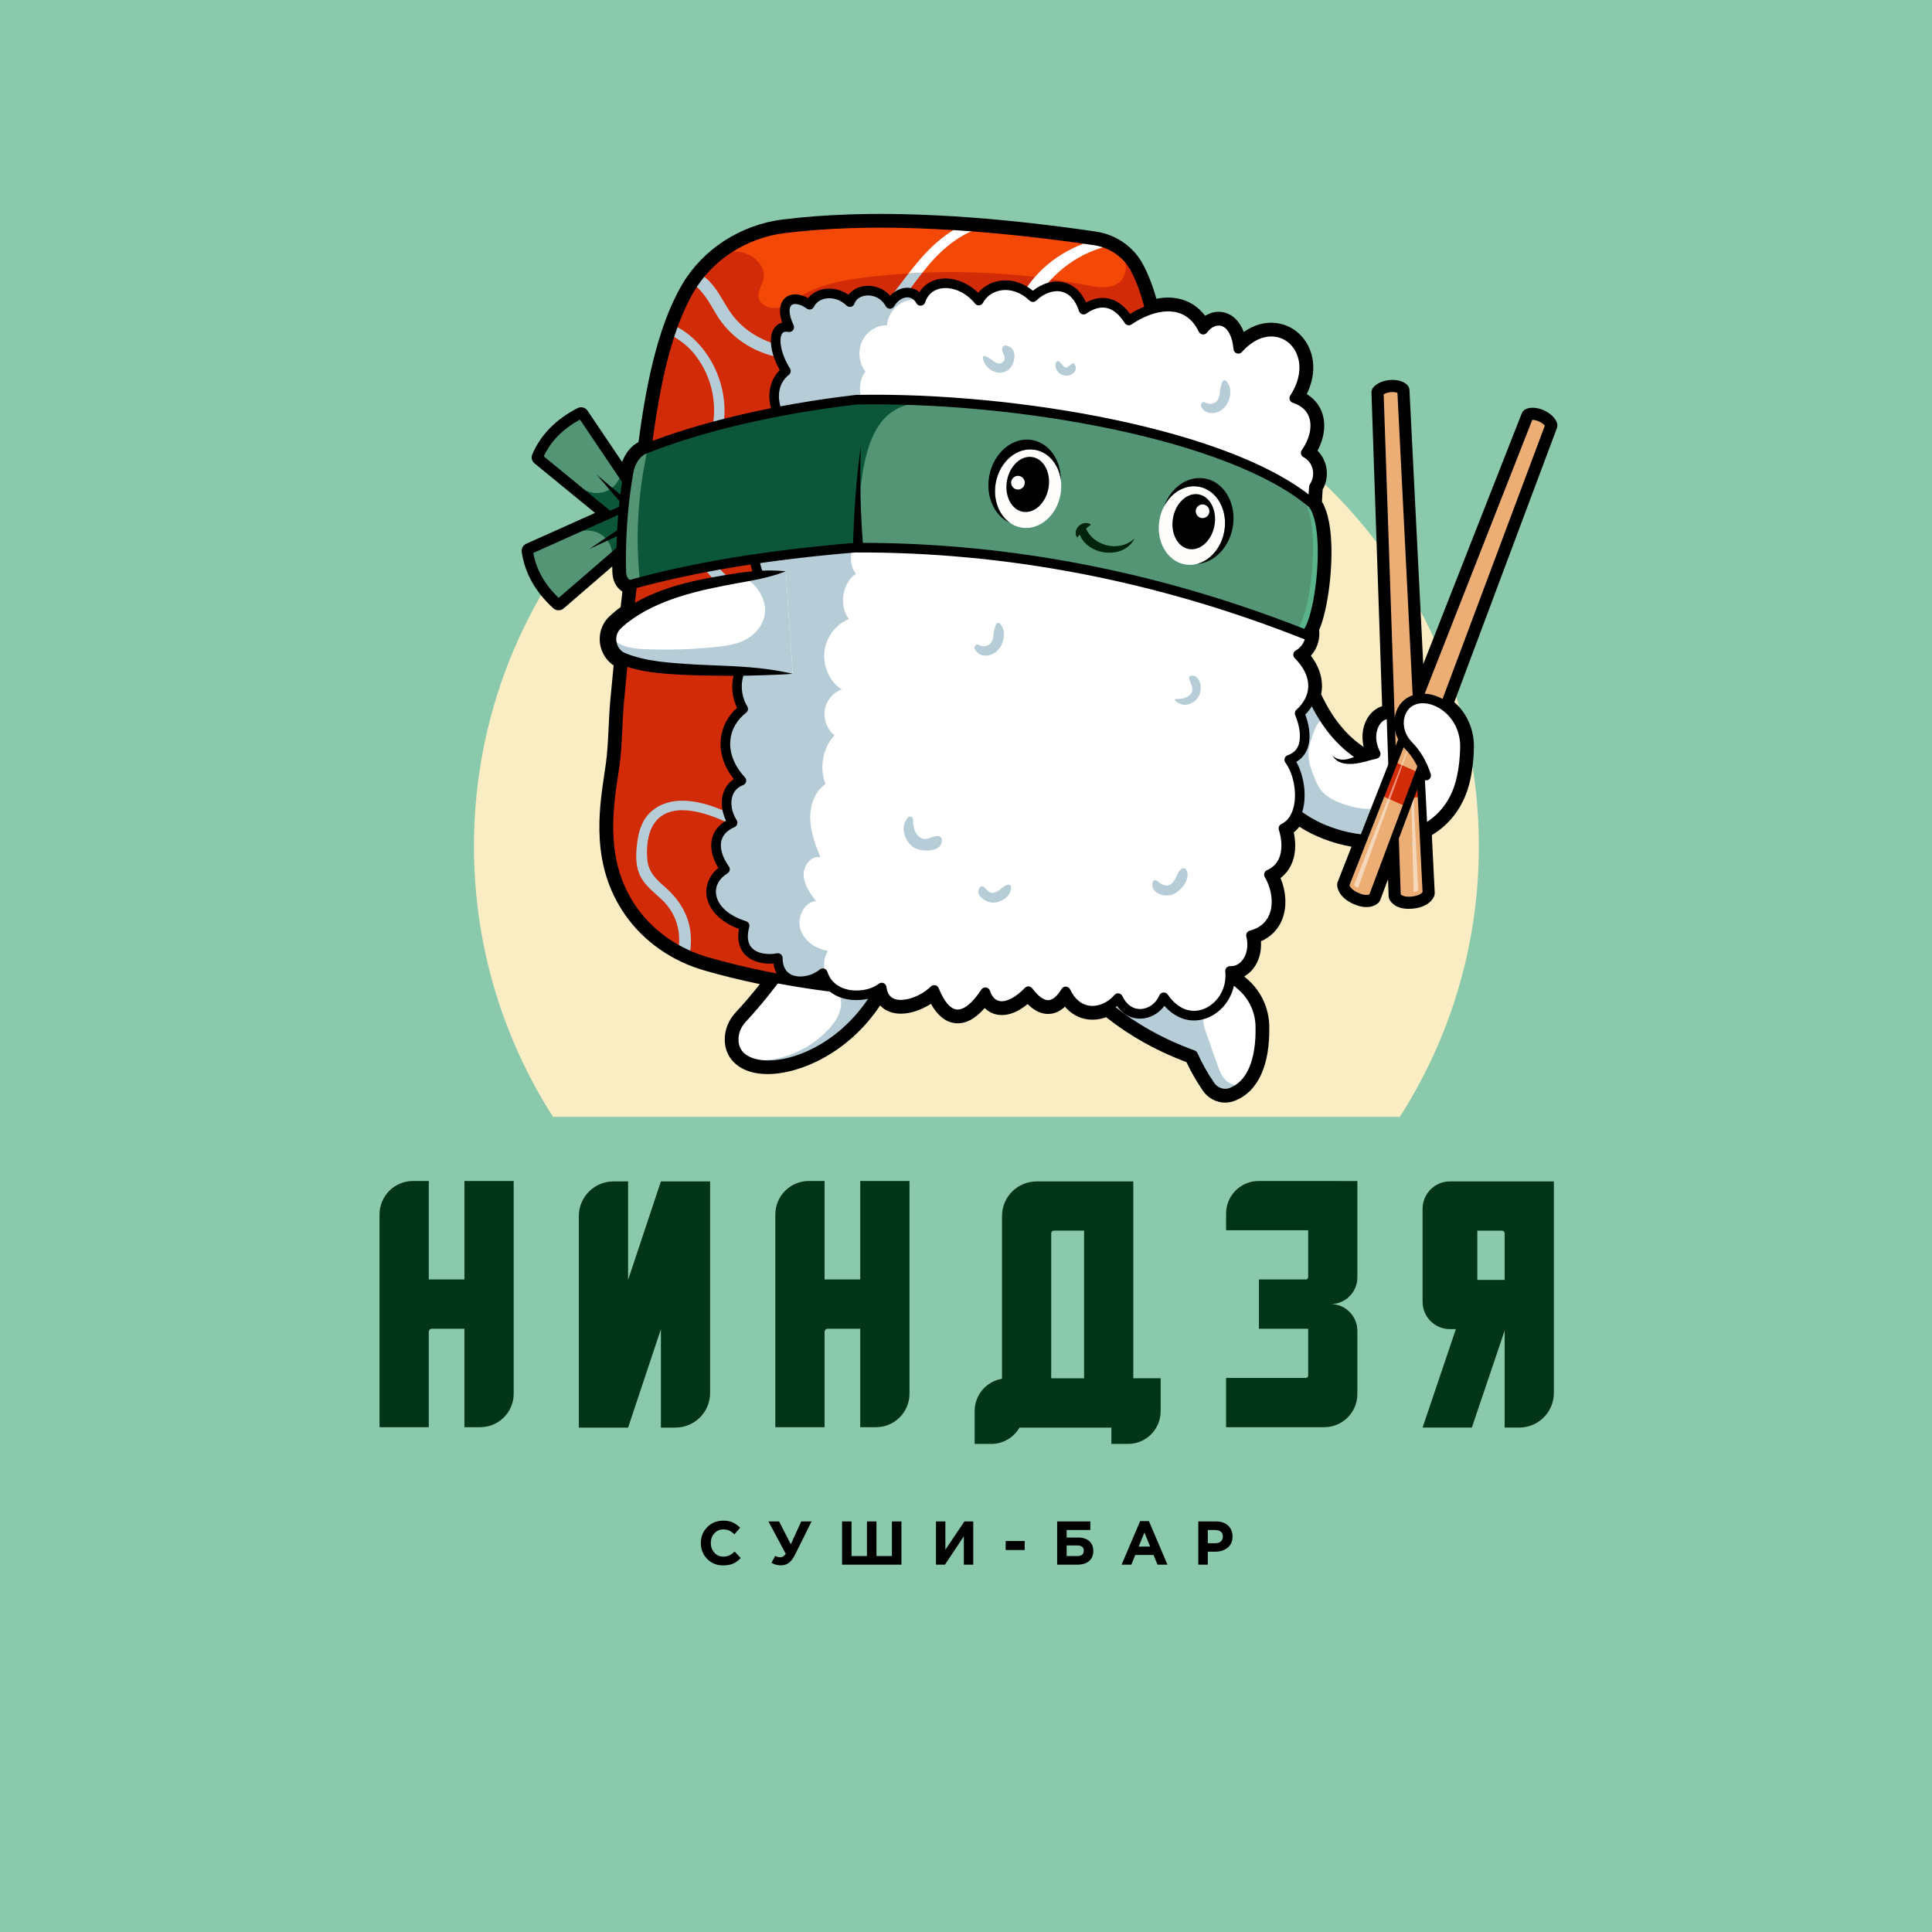 <?xml version="1.0" encoding="UTF-8" standalone="no"?>
<svg
   version="1.1"
   width="297.638pt"
   height="297.638pt"
   id="svg89"
   viewBox="0 0 297.638 297.638"
   sodipodi:docname="лого.cdr"
   xmlns:inkscape="http://www.inkscape.org/namespaces/inkscape"
   xmlns:sodipodi="http://sodipodi.sourceforge.net/DTD/sodipodi-0.dtd"
   xmlns="http://www.w3.org/2000/svg"
   xmlns:svg="http://www.w3.org/2000/svg">
  <defs
     id="defs89" />
  <sodipodi:namedview
     id="namedview89"
     pagecolor="#ffffff"
     bordercolor="#000000"
     borderopacity="0.25"
     inkscape:showpageshadow="2"
     inkscape:pageopacity="0.0"
     inkscape:pagecheckerboard="0"
     inkscape:deskcolor="#d1d1d1"
     inkscape:document-units="pt" />
  <path
     d="M 0,297.638 H 298.392 V -0.03 H 0 Z"
     style="fill:#8bc9ac;fill-rule:evenodd"
     id="path1" />
  <g
     id="Layer1000">
    <path
       d="m 150.423,52.951 c 42.751,0 77.407,34.656 77.407,77.407 0,15.357 -4.472,29.67 -12.186,41.707 H 85.202 c -7.713,-12.037 -12.186,-26.35 -12.186,-41.707 0,-42.751 34.656,-77.407 77.407,-77.407 z"
       style="fill:#faedc3;fill-rule:evenodd"
       id="path2" />
    <path
       d="m 97.001,75.004 -0.441,6.484 -9.106,-7.457 -4.36,-3.57 c 1.234,-2.864 3.437,-4.998 6.434,-6.534 l 6.102,9.044 z"
       style="fill:#539574;fill-rule:evenodd"
       id="path3" />
    <path
       d="M 97.001,75.004 96.56,81.488 87.453,74.031 C 87.451,73.929 87.449,73.827 87.45,73.723 l 0.106,0.022 c 1.263,1.065 2.673,2.169 4.325,2.21 1.191,0.032 2.381,-0.546 3.094,-1.502 0.327,-0.437 0.548,-0.95 0.654,-1.483 z"
       style="fill:#0c573a;fill-rule:evenodd"
       id="path4" />
    <path
       d="M 83.766,70.303 96.084,80.389 96.44,75.156 89.348,64.643 c -2.633,1.437 -4.465,3.295 -5.581,5.66 z m 12.793,11.733 c -0.124,0 -0.248,-0.042 -0.348,-0.124 L 82.745,70.886 c -0.189,-0.155 -0.253,-0.417 -0.156,-0.641 1.24,-2.878 3.49,-5.168 6.688,-6.805 0.247,-0.126 0.55,-0.049 0.705,0.181 l 7.473,11.078 c 0.068,0.101 0.101,0.223 0.093,0.344 l -0.441,6.483 c -0.014,0.205 -0.141,0.385 -0.33,0.466 -0.07,0.03 -0.144,0.045 -0.218,0.045 z"
       style="fill:#000000;fill-rule:evenodd"
       id="path5" />
    <path
       d="m 96.414,78.344 -4.482,-5.205 5.254,4.425 c 0.581,0.526 -0.238,1.356 -0.772,0.78 z"
       style="fill:#000000;fill-rule:evenodd"
       id="path6" />
    <path
       d="m 96.163,84.111 1.271,-6.373 -10.741,4.812 -5.143,2.305 c 0.441,3.087 2.008,5.723 4.499,7.99 l 8.257,-7.13 z"
       style="fill:#539574;fill-rule:evenodd"
       id="path7" />
    <path
       d="m 96.163,84.111 1.271,-6.373 -10.741,4.812 c -0.029,0.098 -0.058,0.197 -0.084,0.297 l 0.108,0.006 c 1.497,-0.697 3.148,-1.394 4.753,-1.001 1.157,0.281 2.155,1.151 2.592,2.259 0.201,0.507 0.28,1.06 0.243,1.602 z"
       style="fill:#0c573a;fill-rule:evenodd"
       id="path8" />
    <path
       d="m 96.163,84.109 h 0.003 z M 82.159,85.183 c 0.458,2.575 1.74,4.848 3.905,6.924 l 9.597,-8.29 1.027,-5.144 z m 3.89,8.211 c -0.133,0 -0.265,-0.048 -0.369,-0.143 -2.658,-2.418 -4.23,-5.217 -4.673,-8.319 -0.035,-0.242 0.096,-0.478 0.319,-0.579 L 97.21,77.237 c 0.187,-0.085 0.406,-0.057 0.567,0.072 0.161,0.128 0.236,0.335 0.196,0.537 l -1.272,6.372 c -0.024,0.12 -0.087,0.228 -0.179,0.308 l -10.113,8.735 c -0.103,0.089 -0.231,0.134 -0.359,0.134 z"
       style="fill:#000000;fill-rule:evenodd"
       id="path9" />
    <path
       d="m 97.012,81.689 -6.229,2.895 5.689,-3.85 c 0.664,-0.415 1.24,0.599 0.541,0.956 z"
       style="fill:#000000;fill-rule:evenodd"
       id="path10" />
    <path
       d="m 225.341,118.923 c -0.834,5.278 -3.954,8.323 -7.88,9.67 -5.752,1.979 -13.236,0.316 -17.801,-3.287 l -4.012,-5.707 0.494,-6.91 5.181,-7.403 c 0.731,1.876 1.583,3.65 2.612,5.269 1.539,2.43 3.483,4.513 6.025,6.083 l 1.974,-0.494 c -1.727,-3.454 0.246,-6.415 2.321,-6.11 l 8.783,3.396 z"
       style="fill:#ffffff;fill-rule:evenodd"
       id="path11" />
    <path
       d="m 216.885,120.766 c 0.193,2.608 0.385,5.217 0.577,7.827 -5.752,1.979 -13.236,0.316 -17.801,-3.287 l -4.012,-5.707 0.494,-6.91 5.181,-7.403 c 0.731,1.876 1.583,3.65 2.612,5.269 -1.017,0.688 -1.476,1.952 -1.859,3.131 -0.203,0.624 -0.402,1.254 -0.471,1.907 -0.15,1.422 0.325,2.828 0.861,4.153 0.29,0.718 0.607,1.441 1.093,2.043 0.859,1.061 2.163,1.651 3.457,2.09 1.411,0.481 2.897,0.827 4.385,0.716 1.485,-0.111 2.984,-0.728 3.914,-1.893 0.521,-0.654 0.871,-1.476 1.57,-1.937 z"
       style="fill:#b6cdd8;fill-rule:evenodd"
       id="path12" />
    <path
       d="m 200.203,124.791 c 4.774,3.712 12.286,4.968 17.526,2.917 3.757,-1.47 6.12,-4.475 6.846,-8.696 l -2.098,-5.006 -8.401,-3.249 c -0.533,-0.045 -1.081,0.247 -1.478,0.797 -0.61,0.842 -0.929,2.402 -0.003,4.259 0.101,0.201 0.106,0.436 0.011,0.64 -0.093,0.204 -0.275,0.355 -0.493,0.409 l -1.974,0.493 c -0.193,0.048 -0.399,0.017 -0.568,-0.088 -3.629,-2.243 -6.327,-5.582 -8.419,-10.445 l -4.287,6.123 -0.46,6.443 z m 11.93,5.365 c -4.565,0 -9.446,-1.518 -12.932,-4.269 -0.056,-0.044 -0.106,-0.097 -0.147,-0.155 l -4.012,-5.708 c -0.098,-0.139 -0.145,-0.308 -0.132,-0.478 l 0.493,-6.909 c 0.01,-0.134 0.055,-0.262 0.132,-0.372 l 5.182,-7.403 c 0.157,-0.224 0.424,-0.345 0.695,-0.311 0.271,0.033 0.503,0.213 0.602,0.467 1.99,5.116 4.56,8.566 8.073,10.825 l 0.827,-0.206 c -0.747,-2.095 -0.278,-3.895 0.486,-4.95 0.746,-1.031 1.853,-1.55 2.965,-1.385 0.056,0.008 0.108,0.022 0.16,0.042 l 8.782,3.396 c 0.188,0.072 0.338,0.219 0.415,0.404 l 2.302,5.493 c 0.053,0.127 0.07,0.266 0.049,0.402 -0.974,6.162 -4.781,8.866 -7.804,10.049 -1.849,0.723 -3.955,1.07 -6.135,1.07 z"
       style="fill:#000000;fill-rule:evenodd"
       id="path13" />
    <path
       d="m 210.523,117.259 c -1.319,0.389 -2.906,0.697 -4.229,0.11 -0.456,-0.214 -0.795,-0.588 -1.022,-0.978 0.647,0.641 1.552,0.764 2.392,0.537 0.825,-0.205 1.607,-0.604 2.442,-0.979 0.346,-0.155 0.753,0 0.909,0.346 0.185,0.404 -0.071,0.861 -0.492,0.963 z"
       style="fill:#000000;fill-rule:evenodd"
       id="path14" />
    <path
       d="m 191.487,167.193 c -0.518,0.484 -1.118,0.862 -1.799,1.118 -1.18,0.447 -2.52,-0.012 -3.232,-1.054 -1.071,-1.562 -1.952,-3.136 -2.653,-4.72 -5.792,-2.107 -10.446,-4.982 -14.313,-8.39 l 18.508,-4.688 c 0.856,0.548 1.683,1.125 2.465,1.754 0.333,0.266 0.656,0.541 0.97,0.827 1.685,1.537 2.672,3.696 2.729,5.976 0.104,4.101 -0.742,7.378 -2.675,9.177 z"
       style="fill:#ffffff;fill-rule:evenodd"
       id="path15" />
    <path
       d="m 191.487,167.193 c -0.518,0.484 -1.118,0.862 -1.799,1.118 -1.18,0.447 -2.52,-0.012 -3.232,-1.054 -1.071,-1.562 -1.952,-3.136 -2.653,-4.72 -5.792,-2.107 -10.446,-4.982 -14.313,-8.39 l 18.508,-4.688 c 0.856,0.548 1.683,1.125 2.465,1.754 l -0.082,0.217 c -1.375,0.985 -2.65,2.11 -3.803,3.349 -0.498,0.536 -0.992,1.126 -1.15,1.839 -0.18,0.815 0.099,1.653 0.375,2.441 0.565,1.616 1.13,3.232 1.698,4.849 0.333,0.952 0.694,1.95 1.454,2.613 0.681,0.6 1.646,0.851 2.532,0.673 z"
       style="fill:#b6cdd8;fill-rule:evenodd"
       id="path16" />
    <path
       d="m 171.061,154.512 c 3.799,3.13 8.064,5.534 12.995,7.329 0.189,0.069 0.342,0.212 0.424,0.396 0.684,1.549 1.554,3.098 2.585,4.603 0.527,0.768 1.521,1.096 2.363,0.779 2.706,-1.02 4.125,-4.423 3.994,-9.584 -0.052,-2.069 -0.959,-4.054 -2.489,-5.448 -0.854,-0.778 -1.86,-1.543 -3.067,-2.332 z m 17.683,14.712 c -1.127,0 -2.221,-0.557 -2.9,-1.548 -1.02,-1.487 -1.89,-3.017 -2.59,-4.553 -5.454,-2.022 -10.119,-4.779 -14.254,-8.422 -0.206,-0.182 -0.295,-0.463 -0.23,-0.73 0.065,-0.267 0.272,-0.476 0.538,-0.544 l 18.508,-4.688 c 0.199,-0.05 0.409,-0.016 0.581,0.094 1.398,0.896 2.554,1.765 3.533,2.657 1.826,1.665 2.909,4.035 2.972,6.506 0.147,5.839 -1.611,9.747 -4.952,11.006 -0.394,0.149 -0.802,0.22 -1.206,0.22 z"
       style="fill:#000000;fill-rule:evenodd"
       id="path17" />
    <path
       d="m 122.984,145.711 12.583,6.571 c -4.375,8.005 -11.974,11.762 -17.126,11.818 -3.14,0.036 -5.371,-1.306 -5.413,-3.899 -0.019,-1.197 0.467,-2.37 1.279,-3.246 1.768,-1.904 3.434,-3.917 5.016,-6.015 1.272,-1.688 2.489,-3.433 3.66,-5.228 z"
       style="fill:#ffffff;fill-rule:evenodd"
       id="path18" />
    <path
       d="m 122.984,145.711 12.583,6.571 c -4.375,8.005 -11.974,11.762 -17.126,11.818 -0.623,-0.232 -1.242,-0.481 -1.857,-0.73 4.035,0.091 8.152,-1.692 11.046,-4.784 1.042,-1.114 1.972,-2.519 1.942,-4.045 -0.034,-1.823 -1.442,-3.263 -2.985,-4.041 -1.131,-0.572 -2.399,-0.9 -3.676,-0.804 -1.277,0.095 -2.559,0.636 -3.48,1.609 l -0.107,-0.365 c 1.272,-1.688 2.489,-3.433 3.66,-5.228 z"
       style="fill:#b6cdd8;fill-rule:evenodd"
       id="path19" />
    <path
       d="m 118.263,164.832 c -0.785,0 -1.511,-0.082 -2.158,-0.241 -2.39,-0.591 -3.781,-2.186 -3.816,-4.378 -0.022,-1.356 0.517,-2.728 1.477,-3.762 3.003,-3.235 5.815,-6.88 8.598,-11.145 0.224,-0.342 0.682,-0.438 1.025,-0.215 0.342,0.223 0.439,0.682 0.215,1.024 -2.829,4.336 -5.693,8.046 -8.753,11.343 -0.703,0.757 -1.097,1.753 -1.082,2.732 0.03,1.908 1.48,2.665 2.691,2.964 4.552,1.124 13.498,-2.152 18.457,-11.226 0.196,-0.359 0.646,-0.491 1.004,-0.295 0.359,0.196 0.49,0.646 0.294,1.005 -4.63,8.473 -12.648,12.195 -17.953,12.195 z"
       style="fill:#000000;fill-rule:evenodd"
       id="path20" />
    <path
       d="m 97.987,84.215 c -0.197,1.975 -0.399,3.967 -0.615,5.972 -0.088,0.818 -0.176,1.638 -0.269,2.458 l -4e-4,0.002 c -0.305,2.719 -0.641,5.452 -1.023,8.181 l -1.192,12.526 c 0.948,4.515 -4.626,16.595 2.584,26.849 1.823,2.592 4.246,4.692 7.032,6.197 0.553,0.299 1.118,0.574 1.698,0.823 0.862,0.373 1.754,0.694 2.666,0.956 3.003,0.866 6.149,1.625 9.392,2.27 0.59,0.121 1.183,0.235 1.781,0.345 9.691,1.8 20.137,2.622 30.077,2.357 0.519,-0.011 1.035,-0.03 1.548,-0.049 0.196,-0.008 0.389,-0.016 0.583,-0.024 2.788,-0.12 5.362,-1.468 6.98,-3.675 3.986,-5.431 8.057,-15.954 11.45,-28.489 6.087,-22.491 9.987,-51.462 7.28,-69.133 -0.648,-4.225 -1.674,-7.802 -3.138,-10.492 -0.512,-0.943 -1.204,-1.763 -2.026,-2.429 -0.503,-0.408 -1.055,-0.76 -1.643,-1.045 h -0.002 c -0.786,-0.384 -1.635,-0.649 -2.523,-0.777 L 168.564,37.03 c -5.513,-0.809 -11.308,-1.512 -17.153,-1.994 -1.118,-0.095 -2.233,-0.179 -3.354,-0.256 h -0.002 c -9.39,-0.639 -18.798,-0.663 -27.283,0.399 -3.699,0.461 -7.132,1.909 -9.94,4.133 -0.196,0.154 -0.389,0.313 -0.579,0.476 -0.853,0.731 -1.645,1.537 -2.358,2.413 -0.4,0.488 -0.774,0.999 -1.122,1.53 -0.199,0.294 -0.385,0.597 -0.566,0.906 -0.961,1.653 -1.792,3.484 -2.514,5.466 -0.173,0.47 -0.339,0.948 -0.497,1.434 -2.908,8.831 -3.974,20.363 -5.21,32.677 z"
       style="fill:#f44906;fill-rule:evenodd"
       id="path21" />
    <path
       d="m 139.978,42.118 c -2.2,0.133 -4.394,0.338 -6.579,0.607 -3.499,0.432 -7.074,1.075 -10.053,2.902 -1.102,0.677 -2.147,1.523 -3.423,1.778 -1.278,0.257 -2.881,-0.385 -3.066,-1.646 -0.136,-0.936 0.536,-1.785 0.752,-2.705 0.521,-2.235 -1.946,-4.322 -4.301,-4.293 -0.868,0.01 -1.694,0.215 -2.476,0.552 -0.196,0.154 -0.389,0.313 -0.579,0.476 -0.853,0.731 -1.645,1.537 -2.358,2.413 0.356,0.238 0.694,0.497 1.006,0.775 1.768,1.575 2.562,3.768 3.963,5.609 1.379,1.812 3.301,3.179 5.438,4.022 4.579,1.802 9.771,0.813 13.731,-1.864 3.317,-2.241 5.547,-5.521 7.945,-8.626 z"
       style="fill:#d12c07;fill-rule:evenodd"
       id="path22" />
    <path
       d="m 97.987,84.215 c -0.522,2.061 -0.704,4.01 -0.589,5.711 -0.384,3.61 -0.805,7.257 -1.318,10.902 l -1.192,12.526 c 0.948,4.515 -4.626,16.595 2.584,26.849 2.721,3.87 6.787,6.648 11.396,7.977 13.074,3.768 28.874,5.519 43.381,4.9 2.788,-0.12 5.362,-1.468 6.98,-3.675 3.986,-5.431 8.057,-15.954 11.45,-28.489 -0.714,-2.537 -1.659,-5.012 -2.826,-7.387 -6.512,-13.264 -19.642,-23.362 -23.071,-37.665 -1.339,-5.578 -1.066,-11.387 -1.844,-17.061 -0.245,-1.785 -0.624,-3.596 -1.175,-5.343 -1.741,3.978 -4.914,7.346 -8.982,9.055 -2.456,1.032 -5.115,1.46 -7.761,1.932 0.418,-4.227 0.566,-7.169 3.544,-9.335 1.766,-1.282 4.466,-1.553 9.833,-2.308 4.721,-0.664 9.525,-0.482 14.294,-0.296 5.426,0.21 10.848,0.418 16.273,0.631 3.005,0.114 6.188,0.193 8.8,-1.245 0.065,-0.036 0.13,-0.074 0.193,-0.111 -0.648,-4.225 -1.674,-7.802 -3.138,-10.492 -0.512,-0.943 -1.204,-1.763 -2.026,-2.429 0.088,0.15 0.171,0.307 0.245,0.467 0.621,1.329 0.581,3.058 -0.493,4.062 -1.291,1.206 -3.369,0.897 -5.131,0.549 -8.325,-1.637 -16.849,-2.283 -25.32,-1.93 -2.667,3.38 -4.924,7.122 -8.368,9.825 -7.174,5.631 -18.649,4.636 -23.461,-3.553 -1.031,-1.753 -1.919,-3.405 -3.494,-4.55 -0.199,0.294 -0.385,0.597 -0.566,0.906 -5.32,9.161 -6.632,23.724 -8.221,39.577 z"
       style="fill:#d12c07;fill-rule:evenodd"
       id="path23" />
    <path
       d="m 155.159,60.014 c 0.071,0.415 0.609,0.375 0.712,0.01 1.491,-5.353 1.459,-11.112 5.004,-15.727 1.41,-1.834 3.214,-3.4 5.236,-4.574 1.033,-0.599 2.142,-1.085 3.283,-1.459 0.576,-0.192 1.177,-0.292 1.757,-0.447 -0.786,-0.384 -1.635,-0.649 -2.523,-0.777 L 168.564,37.03 c -1.137,0.303 -2.243,0.71 -3.301,1.224 -2.304,1.118 -4.337,2.663 -5.982,4.597 -3.947,4.636 -5.105,11.302 -4.122,17.162 z"
       style="fill:#ffffff;fill-rule:evenodd"
       id="path24" />
    <path
       d="m 106.773,43.732 c 1.575,1.145 2.462,2.797 3.494,4.55 4.812,8.189 16.287,9.183 23.461,3.553 3.444,-2.704 5.701,-6.445 8.368,-9.825 -0.705,0.029 -1.413,0.064 -2.119,0.108 -2.398,3.105 -4.629,6.385 -7.945,8.626 -3.96,2.677 -9.152,3.666 -13.731,1.864 -2.137,-0.843 -4.059,-2.21 -5.438,-4.022 -1.401,-1.841 -2.195,-4.033 -3.963,-5.609 -0.312,-0.278 -0.65,-0.538 -1.006,-0.775 -0.067,0.081 -0.133,0.164 -0.198,0.247 -0.046,0.057 -0.09,0.115 -0.136,0.174 -0.006,0.01 -0.014,0.019 -0.022,0.028 -0.17,0.225 -0.339,0.454 -0.5,0.686 -0.09,0.129 -0.178,0.263 -0.266,0.395 z"
       style="fill:#b6cdd8;fill-rule:evenodd"
       id="path25" />
    <path
       d="m 141.722,39.968 c -0.603,0.698 -1.178,1.417 -1.744,2.149 0.705,-0.044 1.413,-0.079 2.119,-0.108 0.286,-0.361 0.575,-0.717 0.87,-1.067 1.422,-1.687 3.043,-3.234 4.944,-4.407 0.942,-0.582 1.955,-1.032 3.016,-1.367 0.16,-0.049 0.322,-0.094 0.484,-0.132 -1.118,-0.095 -2.233,-0.179 -3.354,-0.256 h -0.002 c -0.266,0.138 -0.521,0.279 -0.765,0.417 -2.135,1.224 -3.975,2.932 -5.568,4.771 z"
       style="fill:#ffffff;fill-rule:evenodd"
       id="path26" />
    <path
       d="m 103.197,51.537 c 1.355,0.729 2.566,1.562 3.62,2.817 1.323,1.573 2.262,3.444 2.764,5.416 0.461,1.814 0.567,3.716 0.261,5.559 -0.395,2.366 -1.508,4.527 -2.441,6.716 -1.673,3.923 -2.287,7.874 -0.787,11.977 2.887,7.887 12.394,12.185 20.077,8.086 0.377,-0.2 0.17,-0.741 -0.254,-0.615 -4.513,1.374 -10.137,0.64 -13.888,-2.286 -3.234,-2.526 -5.043,-6.539 -5.001,-10.54 0.046,-4.581 3.035,-8.405 3.841,-12.82 0.623,-3.402 -0.045,-7.053 -1.756,-10.09 -1.276,-2.263 -3.385,-4.599 -5.939,-5.654 -0.173,0.47 -0.339,0.948 -0.497,1.434 z"
       style="fill:#b6cdd8;fill-rule:evenodd"
       id="path27" />
    <path
       d="m 98.168,129.798 c -0.225,1.758 -0.319,3.66 0.537,5.287 0.775,1.471 2.143,2.442 3.324,3.574 1.193,1.143 2.019,2.578 2.381,4.169 0.271,1.188 0.285,2.391 0.095,3.571 0.553,0.299 1.118,0.574 1.698,0.823 0.221,-0.999 0.285,-2.044 0.217,-3.079 -0.197,-2.97 -1.634,-5.417 -3.865,-7.391 -1.354,-1.202 -2.6,-2.285 -2.811,-4.157 -0.201,-1.765 -0.028,-4.039 0.933,-5.572 2.311,-3.689 7.756,-1.946 10.921,-0.501 1.71,0.78 3.344,1.743 4.856,2.844 1.466,1.072 2.723,2.364 4.151,3.466 0.345,0.267 0.702,-0.155 0.511,-0.48 -1.103,-1.881 -2.925,-3.371 -4.699,-4.656 -1.712,-1.243 -3.597,-2.267 -5.569,-3.064 -3.337,-1.348 -7.623,-2.195 -10.552,0.417 -1.376,1.228 -1.904,2.987 -2.129,4.747 z"
       style="fill:#b6cdd8;fill-rule:evenodd"
       id="path28" />
    <path
       d="m 98.144,82.661 h 0.003 z M 238.651,65.518 Z m -12.173,54.756 -0.003,0.012 z m -0.007,0.032 c -0.004,0.013 -0.008,0.027 -0.013,0.038 0.004,-0.012 0.008,-0.025 0.013,-0.038 z m -55.958,35.031 c 0.143,0 0.284,0.048 0.399,0.141 3.708,2.983 7.817,5.289 12.564,7.049 0.159,0.059 0.288,0.178 0.358,0.333 0.685,1.502 1.538,3.002 2.535,4.457 0.545,0.796 1.433,1.271 2.374,1.271 0.336,0 0.666,-0.06 0.982,-0.179 3.068,-1.156 4.68,-4.847 4.54,-10.395 -0.058,-2.297 -1.065,-4.503 -2.764,-6.051 -0.442,-0.403 -0.938,-0.814 -1.475,-1.221 -0.197,-0.15 -0.29,-0.401 -0.237,-0.643 0.053,-0.242 0.241,-0.431 0.483,-0.486 0.674,-0.151 1.279,-0.535 1.75,-1.112 0.789,-0.967 1.126,-2.357 0.924,-3.814 -0.041,-0.298 0.131,-0.585 0.414,-0.687 1.403,-0.507 2.394,-1.421 2.943,-2.716 0.718,-1.691 0.57,-3.921 -0.394,-5.966 -0.138,-0.292 -0.035,-0.641 0.239,-0.812 1.869,-1.164 2.553,-3.547 1.831,-6.375 -0.067,-0.263 0.04,-0.541 0.268,-0.69 0.474,-0.311 0.882,-0.745 1.212,-1.291 0.09,-0.151 0.24,-0.257 0.413,-0.294 0.172,-0.036 0.351,-6e-4 0.496,0.1 2.443,1.7 5.574,2.889 8.817,3.348 0.193,0.028 0.363,0.142 0.461,0.31 0.099,0.169 0.114,0.372 0.043,0.554 l -2.416,6.15 c 0.003,0.034 0.054,1.028 1.764,1.788 0.541,0.24 1.035,0.362 1.467,0.362 0.657,0 0.946,-0.284 0.959,-0.295 l 2.306,-6.17 c 0.107,-0.285 0.4,-0.456 0.7,-0.405 0.3,0.049 0.524,0.303 0.534,0.607 l 0.199,5.812 c 0.011,0.021 0.377,0.724 1.833,0.724 0.153,0 0.317,-0.008 0.485,-0.024 1.863,-0.176 2.228,-1.102 2.242,-1.141 l -0.467,-9.241 c -0.011,-0.242 0.114,-0.47 0.325,-0.588 2.927,-1.638 4.815,-4.245 5.616,-7.749 10e-4,-0.008 0.003,-0.015 0.005,-0.023 0.082,-0.366 0.147,-0.694 0.196,-1.005 0.001,-0.011 0.003,-0.021 0.004,-0.032 0.221,-1.295 0.339,-2.59 0.353,-3.867 0.024,-2.252 -0.871,-4.372 -2.454,-5.819 -0.126,-0.116 -0.268,-0.234 -0.443,-0.371 -0.218,-0.171 -0.3,-0.465 -0.203,-0.725 l 15.954,-42.63 c -0.031,-0.076 -0.306,-0.695 -1.335,-1.151 -1.07,-0.476 -1.683,-0.206 -1.708,-0.195 l -16.238,41.354 c -0.11,0.28 -0.399,0.443 -0.696,0.396 -0.296,-0.049 -0.518,-0.297 -0.533,-0.597 l -2.273,-45.17 c -0.013,-0.005 -0.506,-0.452 -1.674,-0.344 -1.17,0.11 -1.619,0.649 -1.637,0.671 l 1.669,48.787 c 0.01,0.327 -0.228,0.609 -0.552,0.653 -0.671,0.091 -1.295,0.493 -1.756,1.13 -0.307,0.425 -1.246,1.995 -0.402,4.363 0.06,0.17 0.046,0.356 -0.039,0.515 -0.085,0.159 -0.232,0.274 -0.407,0.318 l -0.825,0.206 c -0.171,0.042 -0.351,0.012 -0.499,-0.083 -3.122,-2.007 -5.561,-4.981 -7.459,-9.093 -0.061,-0.131 -0.075,-0.278 -0.04,-0.418 0.088,-0.358 0.136,-0.722 0.146,-1.082 0.036,-1.474 -0.579,-2.993 -1.778,-4.396 -0.226,-0.265 -0.199,-0.663 0.064,-0.893 0.832,-0.729 1.309,-1.785 1.307,-2.9 0,-0.167 -0.015,-0.344 -0.044,-0.558 -0.017,-0.123 0.003,-0.248 0.056,-0.361 0.421,-0.888 0.8,-2.199 1.128,-3.895 0.813,-4.198 1.355,-11.974 -0.646,-14.968 -0.076,-0.116 -0.114,-0.253 -0.106,-0.392 l 0.131,-2.206 c 0.007,-0.103 0.037,-0.203 0.092,-0.291 0.522,-0.865 0.681,-1.923 0.433,-2.902 -0.196,-0.773 -0.64,-1.471 -1.253,-1.965 -0.248,-0.2 -0.31,-0.551 -0.147,-0.824 1.054,-1.756 1.374,-3.632 0.875,-5.148 -0.254,-0.771 -0.86,-1.836 -2.308,-2.532 -0.157,-0.076 -0.277,-0.213 -0.329,-0.379 -0.054,-0.166 -0.036,-0.347 0.047,-0.501 2.102,-3.836 0.991,-7.117 -1.042,-8.669 -1.549,-1.184 -4.361,-1.712 -7.186,0.695 -0.168,0.143 -0.399,0.189 -0.609,0.121 -0.21,-0.068 -0.37,-0.24 -0.423,-0.454 -0.393,-1.607 -1.203,-2.662 -2.279,-2.969 -0.8,-0.229 -1.693,0.003 -2.451,0.639 -0.14,0.118 -0.325,0.169 -0.505,0.142 -0.181,-0.028 -0.342,-0.132 -0.44,-0.286 -0.843,-1.319 -1.97,-2.179 -3.352,-2.554 -1.134,-0.31 -2.402,-0.288 -3.767,0.065 l -0.001,3e-4 c 1.101,4.464 1.676,10.097 1.716,16.845 0.055,9.314 -0.939,20.461 -2.874,32.237 -3.846,23.405 -10.626,44.847 -16.871,53.358 -1.757,2.397 -4.507,3.846 -7.545,3.977 l -0.172,0.007 c 0.039,0.034 0.074,0.073 0.104,0.117 0.401,0.584 0.917,0.95 1.535,1.091 1.201,0.273 2.686,-0.331 4.183,-1.701 0.126,-0.116 0.293,-0.176 0.465,-0.166 0.171,0.009 0.331,0.087 0.444,0.215 0.95,1.083 1.842,1.583 2.728,1.546 0.711,-0.034 1.403,-0.448 2.058,-1.229 0.128,-0.153 0.32,-0.235 0.519,-0.227 0.199,0.01 0.382,0.112 0.494,0.276 0.799,1.164 1.869,1.866 3.094,2.029 0.823,0.11 1.696,-0.024 2.525,-0.387 0.082,-0.036 0.169,-0.054 0.255,-0.054 z M 98.855,69.291 c -1.055,0.594 -1.855,1.892 -2.14,3.492 -0.046,0.255 -0.241,0.457 -0.495,0.511 -0.254,0.053 -0.515,-0.052 -0.66,-0.267 L 89.498,64.041 c -3.003,1.555 -5.121,3.705 -6.297,6.394 l 10.078,8.251 c 0.171,0.14 0.257,0.358 0.228,0.577 -0.029,0.219 -0.169,0.407 -0.371,0.497 l -11.487,5.147 c 0.431,2.903 1.912,5.533 4.404,7.82 l 8.485,-7.329 c 0.189,-0.164 0.456,-0.201 0.682,-0.097 0.227,0.104 0.372,0.331 0.371,0.58 -0.002,0.814 0.005,1.539 0.021,2.217 0.019,0.786 0.322,1.49 0.789,1.837 0.076,0.057 0.156,0.103 0.239,0.14 l 0.117,-1.11 c 0.156,-1.48 0.305,-2.953 0.453,-4.415 l 0.198,-1.964 c 0.455,-4.549 0.902,-9.021 1.448,-13.297 z m -2.739,25.453 -0.023,0.017 c -0.008,0.005 -0.015,0.011 -0.022,0.015 -0.193,0.131 -0.593,0.481 -0.858,0.712 -0.091,0.08 -0.173,0.151 -0.238,0.207 -0.026,0.023 -0.061,0.053 -0.096,0.084 -0.086,0.073 -0.153,0.13 -0.232,0.221 -0.007,0.008 -0.014,0.016 -0.021,0.023 -0.589,0.609 -0.946,1.482 -0.955,2.335 -0.045,1.254 0.591,2.469 1.604,3.12 l 0.069,-0.721 c 0.001,-0.013 0.003,-0.025 0.005,-0.038 0.01,-0.07 0.02,-0.133 0.027,-0.196 0.252,-1.802 0.497,-3.709 0.742,-5.78 z m 22.709,56.577 c -0.019,0.094 -0.059,0.184 -0.12,0.263 -1.463,1.901 -2.926,3.635 -4.473,5.302 -0.85,0.915 -1.327,2.125 -1.307,3.318 0.03,1.908 1.213,3.246 3.332,3.769 0.599,0.148 1.274,0.223 2.005,0.223 4.88,0 12.184,-3.352 16.718,-10.706 -1.541,-0.12 -3.08,-0.265 -4.611,-0.432 -0.87,-0.094 -1.75,-0.198 -2.616,-0.309 -3.057,-0.39 -6.038,-0.867 -8.927,-1.429 z m 17.359,2.259 c 0.315,0.532 0.771,0.907 1.357,1.116 1.389,0.494 3.225,-0.005 4.687,-0.815 -2.006,-0.059 -4.025,-0.159 -6.044,-0.3 z m 8.291,0.35 c 0.826,1.51 1.777,2.329 2.83,2.435 1.226,0.121 2.532,-0.703 3.878,-2.449 0.015,-0.02 0.031,-0.038 0.048,-0.056 -0.809,0.028 -1.6,0.049 -2.363,0.062 -0.804,0.014 -1.614,0.021 -2.426,0.021 -0.655,0 -1.311,-0.005 -1.967,-0.014 z m 44.268,15.933 c -1.361,0 -2.641,-0.682 -3.424,-1.825 -0.986,-1.438 -1.837,-2.92 -2.533,-4.407 -4.65,-1.75 -8.706,-4.019 -12.381,-6.925 -0.933,0.344 -1.908,0.46 -2.841,0.336 -1.355,-0.18 -2.553,-0.85 -3.502,-1.953 -0.75,0.698 -1.566,1.071 -2.434,1.113 -1.143,0.055 -2.233,-0.442 -3.313,-1.516 -1.681,1.382 -3.348,1.932 -4.85,1.59 -0.669,-0.152 -1.27,-0.484 -1.77,-0.975 -1.477,1.697 -2.993,2.479 -4.516,2.33 -1.467,-0.147 -2.73,-1.149 -3.76,-2.98 -1.687,1.08 -4.222,1.985 -6.305,1.243 -0.594,-0.211 -1.109,-0.549 -1.525,-0.995 -4.817,7.255 -12.274,10.569 -17.328,10.569 -0.835,0 -1.612,-0.088 -2.31,-0.26 -2.654,-0.655 -4.262,-2.519 -4.3,-4.986 -0.024,-1.519 0.576,-3.052 1.647,-4.206 1.298,-1.398 2.537,-2.846 3.768,-4.404 -2.983,-0.619 -5.865,-1.328 -8.579,-2.111 -4.982,-1.436 -9.294,-4.458 -12.141,-8.508 -5.352,-7.611 -4.086,-16.096 -3.248,-21.711 l 0.076,-0.51 c 0.062,-0.416 0.122,-0.82 0.176,-1.209 0.388,-2.771 0.398,-6.768 0.673,-9.662 l 0.512,-5.385 c -1.353,-0.898 -2.2,-2.528 -2.139,-4.188 0.013,-1.166 0.487,-2.33 1.302,-3.179 0.135,-0.152 0.25,-0.251 0.352,-0.338 l 0.085,-0.074 c 0.073,-0.062 0.151,-0.131 0.238,-0.207 0.317,-0.278 0.712,-0.622 0.969,-0.799 0.09,-0.067 0.181,-0.134 0.273,-0.199 0.075,-0.649 0.149,-1.313 0.225,-1.995 l 0.045,-0.416 C 95.802,91.072 95.72,91.018 95.641,90.96 94.854,90.376 94.367,89.318 94.338,88.13 94.331,87.851 94.326,87.564 94.322,87.266 l -7.497,6.476 c -0.439,0.379 -1.144,0.37 -1.573,-0.021 -2.77,-2.521 -4.41,-5.447 -4.875,-8.7 -0.075,-0.521 0.209,-1.035 0.689,-1.25 L 91.674,79.02 82.342,71.379 c -0.407,-0.334 -0.546,-0.904 -0.338,-1.387 1.3,-3.017 3.649,-5.413 6.982,-7.12 0.533,-0.273 1.188,-0.104 1.523,0.392 l 5.332,7.904 c 0.528,-1.396 1.427,-2.498 2.526,-3.063 1.03,-7.75 2.726,-17.401 6.649,-24.158 3.21,-5.528 9.036,-9.317 15.584,-10.135 3.159,-0.395 6.592,-0.656 10.205,-0.777 l 0.062,-0.003 c 0.358,-0.011 0.713,-0.021 1.068,-0.031 2.278,-0.058 4.673,-0.061 7.119,-0.011 l 0.049,0.002 c 3.345,0.074 6.901,0.249 10.547,0.521 5.984,0.446 12.436,1.174 19.179,2.163 3.067,0.45 5.76,2.302 7.203,4.954 0.824,1.516 1.536,3.327 2.119,5.396 1.354,-0.268 2.633,-0.242 3.808,0.079 1.468,0.4 2.738,1.274 3.705,2.545 0.964,-0.595 2.048,-0.771 3.059,-0.482 1.295,0.371 2.299,1.413 2.885,2.976 3.152,-2.209 6.25,-1.519 8.034,-0.156 2.362,1.803 3.733,5.468 1.679,9.726 1.442,0.88 2.095,2.076 2.39,2.971 0.57,1.731 0.3,3.8 -0.734,5.745 0.617,0.625 1.066,1.417 1.284,2.277 0.317,1.254 0.135,2.606 -0.497,3.733 l -0.11,1.849 c 2.091,3.438 1.587,11.243 0.718,15.732 -0.328,1.699 -0.714,3.052 -1.149,4.027 0.022,0.195 0.032,0.371 0.032,0.543 0.003,1.276 -0.465,2.495 -1.303,3.429 1.161,1.52 1.75,3.168 1.71,4.794 -0.008,0.377 -0.053,0.756 -0.131,1.131 1.728,3.68 3.821,6.278 6.552,8.131 -0.413,-1.744 -0.131,-3.481 0.799,-4.765 0.542,-0.748 1.255,-1.273 2.048,-1.519 l -1.645,-48.273 c -0.01,-0.297 0.086,-0.589 0.271,-0.821 0.131,-0.165 0.867,-0.993 2.515,-1.149 1.692,-0.157 2.534,0.564 2.686,0.71 0.229,0.222 0.364,0.519 0.379,0.838 l 2.126,42.219 15.17,-38.616 c 0.117,-0.296 0.339,-0.535 0.628,-0.673 0.192,-0.091 1.221,-0.508 2.77,0.181 1.516,0.673 1.948,1.691 2.019,1.889 0.101,0.28 0.1,0.587 -0.004,0.865 l -15.798,42.211 c 0.053,0.046 0.104,0.091 0.154,0.136 1.849,1.691 2.895,4.16 2.867,6.773 -0.014,1.334 -0.136,2.685 -0.363,4.018 -0.001,0.013 -0.003,0.025 -0.006,0.037 -0.054,0.346 -0.125,0.712 -0.217,1.115 -0.003,0.012 -0.006,0.026 -0.01,0.041 -0.842,3.674 -2.874,6.555 -5.887,8.364 l 0.446,8.862 c 0.009,0.167 -0.015,0.332 -0.072,0.49 -0.106,0.288 -0.754,1.733 -3.322,1.975 -0.208,0.019 -0.411,0.03 -0.604,0.03 -2.176,0 -2.868,-1.212 -2.984,-1.455 -0.075,-0.158 -0.117,-0.326 -0.122,-0.5 l -0.089,-2.607 -1.188,3.175 c -0.061,0.164 -0.154,0.309 -0.275,0.434 -0.157,0.161 -0.752,0.681 -1.871,0.681 -0.613,0 -1.28,-0.159 -1.984,-0.472 -2.356,-1.047 -2.512,-2.624 -2.52,-2.929 -0.003,-0.168 0.026,-0.332 0.086,-0.488 l 2.127,-5.413 c -2.923,-0.518 -5.732,-1.593 -8.04,-3.08 -0.257,0.334 -0.545,0.628 -0.86,0.88 0.642,2.985 -0.106,5.551 -2.034,7.031 0.915,2.232 0.995,4.631 0.196,6.511 -0.62,1.463 -1.727,2.572 -3.216,3.23 0.113,1.627 -0.333,3.17 -1.251,4.295 -0.382,0.468 -0.832,0.846 -1.331,1.121 0.238,0.199 0.466,0.397 0.682,0.594 1.954,1.78 3.113,4.317 3.179,6.96 0.155,6.131 -1.75,10.257 -5.364,11.619 -0.46,0.173 -0.941,0.261 -1.431,0.261 z M 95.447,117.857 c -0.058,0.413 -0.121,0.841 -0.187,1.284 l -0.068,0.455 c -0.788,5.282 -1.979,13.263 2.886,20.181 2.571,3.657 6.476,6.388 10.996,7.691 5.796,1.671 12.144,2.954 18.866,3.812 0.857,0.11 1.728,0.212 2.589,0.305 4.04,0.442 8.134,0.72 12.171,0.825 2.047,0.056 4.114,0.065 6.143,0.03 1.079,-0.018 2.214,-0.053 3.375,-0.101 2.586,-0.111 4.924,-1.341 6.414,-3.373 6.12,-8.34 12.792,-29.527 16.604,-52.722 4.16,-25.314 3.762,-45.727 -1.065,-54.602 -1.126,-2.07 -3.239,-3.516 -5.651,-3.871 -6.692,-0.982 -13.094,-1.703 -19.029,-2.146 -3.619,-0.271 -7.145,-0.445 -10.481,-0.517 -0.008,0 -0.017,0 -0.025,0 -2.402,-0.05 -4.756,-0.046 -6.996,0.011 -0.371,0.008 -0.743,0.021 -1.115,0.032 -3.549,0.118 -6.919,0.375 -10.011,0.761 -5.896,0.738 -11.136,4.139 -14.016,9.097 -5.071,8.732 -6.478,22.815 -7.968,37.725 v 5e-4 l -0.198,1.964 c -0.148,1.464 -0.297,2.939 -0.453,4.421 -0.092,0.879 -0.186,1.762 -0.283,2.647 -0.368,3.343 -0.729,6.269 -1.103,8.944 -0.006,0.058 -0.017,0.131 -0.028,0.204 l -0.671,7.057 c -0.301,3.171 -0.272,6.849 -0.696,9.883 z"
       style="fill:#000000;fill-rule:evenodd"
       id="path29" />
    <path
       d="m 112.859,126.746 c -1.593,-2.553 -1.127,-5.57 1.355,-6.483 -3.663,-4 -2.976,-8.543 0.277,-11.045 -1.593,-2.554 -1.132,-6.301 0.979,-7.629 -0.693,-4.185 -0.496,-8.135 2.214,-11.409 l 1.77,-18.422 0.215,-2.249 c -0.475,-1.833 -0.353,-3.714 0.251,-5.63 -0.07,-0.15 -0.134,-0.301 -0.191,-0.453 -0.928,-2.391 -0.504,-4.797 1.343,-6.265 -2.192,-3.483 -2.169,-7.266 0.514,-6.747 -1.949,-4.149 0.608,-5.322 3.141,-3.47 0.942,-1.988 4.078,-2.47 6.204,-0.399 0.739,-2.223 4.61,-2.594 6.174,0.276 1.138,-1.951 3.493,-2.467 4.664,-0.549 0.018,0.028 0.034,0.056 0.049,0.083 1.235,-3.782 6.263,-3.441 8.962,-0.05 1.398,-2.645 5.355,-3.416 8.344,-0.529 2.452,-2.373 6.372,-2.581 7.808,1.928 2.422,-1.696 4.938,-1.53 6.966,1.666 4.398,-2.962 9.257,-3.187 11.457,1.416 1.813,-2.401 4.987,-1.808 5.415,2.951 5.836,-6.509 13.433,0.15 8.622,7.607 3.994,1.307 3.926,5.381 1.758,8.428 1.877,0.986 2.469,3.448 1.26,5.247 l -0.843,14.179 c 1.178,2.309 0.062,4.159 -2.329,4.409 3.539,1.964 3.248,5.855 0.743,7.255 3.063,3.071 3.006,6.523 0.239,9.037 1.157,2.76 1.362,6.133 -1.598,7.149 2.212,3.033 2.391,9.061 -0.896,10.566 0.934,2.976 0.414,5.985 -2.237,7.121 1.979,3.474 1.666,8.223 -2.762,9.354 0.722,2.966 -0.888,5.583 -3.231,5.497 0.601,5.668 -6.153,9.94 -10.207,4.056 -1.195,2.881 -5.312,3.838 -7.046,0.136 -2.026,2.392 -6.112,3.111 -8.06,-1.038 -1.695,2.765 -3.609,2.817 -5.759,-0.032 -2.908,3.029 -5.676,3.021 -6.62,0.155 -2.806,4.279 -5.766,4.932 -7.878,-0.353 -2.502,2.449 -7.632,3.72 -8.091,-0.362 -1.731,1.371 -5.272,1.759 -7.469,0.097 -0.714,-0.54 -1.284,-1.299 -1.606,-2.308 -2.333,1.942 -6.913,1.947 -6.936,-2.341 -2.341,0.489 -6.387,-0.286 -5.113,-4.968 -5.891,-1.843 -6.499,-6.598 -3.026,-8.71 -1.922,-2.683 -2.092,-5.735 1.173,-7.169 z"
       style="fill:#ffffff;fill-rule:evenodd"
       id="path30" />
    <path
       d="m 121.585,50.413 c -1.949,-4.149 0.608,-5.322 3.141,-3.47 0.942,-1.988 4.078,-2.47 6.204,-0.399 0.739,-2.223 4.61,-2.594 6.174,0.276 1.138,-1.951 3.493,-2.467 4.664,-0.549 -2.301,-0.686 -4.974,1.318 -5.118,3.848 -1.574,-0.05 -3.14,0.949 -3.835,2.445 -0.696,1.498 -0.485,3.413 0.519,4.692 -1.265,1.585 -1.103,4.216 0.346,5.599 l -0.437,-0.098 c -4.509,-0.209 -9.04,0.015 -13.514,0.668 -0.928,-2.391 -0.504,-4.797 1.343,-6.265 -2.192,-3.483 -2.169,-7.266 0.514,-6.747 z"
       style="fill:#b6cdd8;fill-rule:evenodd"
       id="path31" />
    <path
       d="m 112.859,126.746 c -1.593,-2.553 -1.127,-5.57 1.355,-6.483 -3.663,-4 -2.976,-8.543 0.278,-11.045 -1.593,-2.554 -1.132,-6.301 0.979,-7.629 -0.693,-4.185 -0.496,-8.135 2.214,-11.409 -0.383,-0.531 -1.946,-2.827 -1.671,-6.083 0.225,-2.658 1.546,-4.41 2.028,-4.993 0.471,-2.448 0.942,-4.897 1.413,-7.346 0.153,-0.02 0.384,-0.052 0.667,-0.072 2.219,-0.153 4.417,0.414 6.558,1.038 4.915,1.432 9.863,3.247 13.796,6.668 -2.489,0.236 -5.12,0.527 -7.141,2.09 -2.024,1.564 -3.065,4.873 -1.481,6.911 -2.113,1.456 -2.642,4.928 -1.068,6.995 -2.022,0.756 -3.558,2.808 -3.788,5.059 -0.232,2.253 0.852,4.594 2.675,5.772 -1.332,0.443 -2.383,1.721 -2.614,3.175 -0.229,1.454 0.376,3.018 1.5,3.881 -1.803,1.93 -2.374,5.032 -1.386,7.525 -1.655,1.099 -2.406,3.311 -2.346,5.369 0.06,2.061 0.803,4.019 1.561,5.912 -1.38,-0.383 -2.655,1.273 -2.583,2.782 0.074,1.509 1.013,2.789 1.91,3.96 -1.838,0.123 -2.986,2.541 -2.392,4.379 0.592,1.841 2.406,2.983 4.223,3.283 -1.21,1.884 -0.476,4.819 1.453,5.813 l -0.631,-0.056 c -0.714,-0.54 -1.284,-1.299 -1.606,-2.308 -2.333,1.942 -6.913,1.947 -6.936,-2.341 -2.341,0.489 -6.387,-0.286 -5.113,-4.968 -5.891,-1.843 -6.499,-6.598 -3.026,-8.71 -1.922,-2.683 -2.092,-5.735 1.173,-7.169 z"
       style="fill:#b6cdd8;fill-rule:evenodd"
       id="path32" />
    <path
       d="m 179.289,152.899 c 0.242,0 0.471,0.119 0.609,0.321 1.491,2.164 3.492,2.982 5.489,2.242 1.907,-0.706 3.677,-2.925 3.372,-5.8 -0.022,-0.213 0.048,-0.427 0.195,-0.583 0.146,-0.157 0.353,-0.238 0.569,-0.235 0.904,0.038 1.504,-0.458 1.845,-0.876 0.743,-0.91 0.982,-2.295 0.639,-3.706 -0.096,-0.394 0.143,-0.792 0.536,-0.892 1.458,-0.372 2.462,-1.185 2.984,-2.415 0.699,-1.647 0.438,-3.89 -0.682,-5.855 -0.104,-0.183 -0.126,-0.402 -0.059,-0.602 0.067,-0.2 0.217,-0.362 0.41,-0.445 2.452,-1.051 2.55,-3.901 1.821,-6.219 -0.111,-0.356 0.06,-0.739 0.399,-0.895 1.123,-0.513 1.628,-1.655 1.856,-2.524 0.572,-2.189 0.036,-5.17 -1.25,-6.932 -0.138,-0.19 -0.178,-0.434 -0.107,-0.658 0.07,-0.224 0.243,-0.402 0.464,-0.478 0.774,-0.266 1.296,-0.721 1.596,-1.391 0.506,-1.127 0.34,-2.911 -0.439,-4.772 -0.122,-0.289 -0.049,-0.624 0.185,-0.835 1.161,-1.055 1.792,-2.295 1.824,-3.585 0.035,-1.461 -0.686,-2.976 -2.09,-4.381 -0.164,-0.164 -0.24,-0.395 -0.208,-0.625 0.032,-0.229 0.17,-0.43 0.371,-0.544 0.953,-0.533 1.521,-1.511 1.52,-2.618 -0.003,-1.329 -0.827,-2.548 -2.262,-3.344 -0.282,-0.157 -0.431,-0.478 -0.365,-0.795 0.064,-0.317 0.326,-0.555 0.649,-0.588 0.929,-0.097 1.616,-0.473 1.934,-1.06 0.324,-0.595 0.257,-1.404 -0.189,-2.276 -0.06,-0.117 -0.086,-0.249 -0.079,-0.381 l 0.845,-14.179 c 0.007,-0.132 0.05,-0.259 0.124,-0.368 0.468,-0.698 0.618,-1.564 0.413,-2.376 -0.2,-0.792 -0.697,-1.432 -1.403,-1.802 -0.189,-0.099 -0.325,-0.276 -0.375,-0.483 -0.049,-0.208 -0.007,-0.427 0.117,-0.601 1.179,-1.656 1.621,-3.569 1.153,-4.993 -0.36,-1.095 -1.214,-1.869 -2.538,-2.302 -0.218,-0.071 -0.39,-0.24 -0.468,-0.456 -0.076,-0.217 -0.049,-0.456 0.076,-0.649 2.363,-3.661 1.444,-6.854 -0.411,-8.27 -1.545,-1.178 -4.315,-1.478 -7.037,1.558 -0.197,0.22 -0.505,0.301 -0.785,0.21 -0.28,-0.094 -0.477,-0.343 -0.504,-0.636 -0.177,-1.964 -0.884,-3.309 -1.892,-3.598 -0.731,-0.208 -1.552,0.175 -2.196,1.027 -0.156,0.207 -0.408,0.32 -0.665,0.29 -0.257,-0.025 -0.482,-0.183 -0.594,-0.417 -0.752,-1.571 -1.856,-2.566 -3.284,-2.957 -1.976,-0.538 -4.56,0.131 -7.091,1.835 -0.166,0.113 -0.369,0.153 -0.565,0.111 -0.196,-0.042 -0.366,-0.158 -0.473,-0.328 -0.853,-1.343 -1.806,-2.128 -2.833,-2.334 -0.945,-0.188 -1.982,0.106 -3.083,0.878 -0.193,0.135 -0.438,0.17 -0.661,0.094 -0.223,-0.075 -0.397,-0.253 -0.469,-0.476 -0.524,-1.648 -1.433,-2.677 -2.629,-2.979 -1.251,-0.315 -2.768,0.204 -3.959,1.357 -0.287,0.277 -0.742,0.278 -1.029,0 -1.286,-1.244 -2.89,-1.816 -4.401,-1.575 -1.221,0.195 -2.232,0.893 -2.773,1.919 -0.117,0.221 -0.337,0.367 -0.586,0.39 -0.248,0.021 -0.492,-0.081 -0.647,-0.276 -1.363,-1.712 -3.478,-2.647 -5.262,-2.324 -0.832,0.15 -1.928,0.643 -2.417,2.144 -0.091,0.278 -0.337,0.476 -0.629,0.507 -0.291,0.029 -0.572,-0.115 -0.718,-0.37 -0.341,-0.596 -0.821,-0.913 -1.389,-0.914 h -0.007 c -0.746,0 -1.545,0.543 -2.037,1.385 -0.133,0.228 -0.377,0.368 -0.639,0.368 h -0.011 c -0.268,-0.004 -0.512,-0.151 -0.639,-0.386 -0.734,-1.348 -2.018,-1.738 -2.973,-1.651 -0.911,0.081 -1.619,0.561 -1.849,1.253 -0.081,0.242 -0.28,0.425 -0.527,0.486 -0.248,0.06 -0.509,-0.011 -0.691,-0.189 -0.901,-0.878 -2.106,-1.282 -3.224,-1.081 -0.831,0.15 -1.484,0.611 -1.795,1.266 -0.094,0.2 -0.273,0.347 -0.487,0.402 -0.213,0.054 -0.441,0.01 -0.619,-0.119 -1.044,-0.764 -1.972,-0.849 -2.349,-0.538 -0.379,0.311 -0.523,1.309 0.316,3.095 0.118,0.252 0.085,0.549 -0.086,0.768 -0.171,0.221 -0.451,0.325 -0.725,0.272 -0.687,-0.132 -0.882,0.154 -0.956,0.261 -0.543,0.793 -0.235,3.069 1.21,5.364 0.201,0.32 0.129,0.739 -0.166,0.974 -1.637,1.3 -1.997,3.535 -0.94,5.829 0.077,0.168 0.089,0.357 0.034,0.532 -0.287,0.911 -0.454,1.806 -0.496,2.66 -0.042,0.848 0.043,1.689 0.259,2.571 0.022,0.088 0.027,0.179 0.016,0.27 l -1.157,9.132 c -0.018,0.145 -0.079,0.282 -0.176,0.393 -0.641,0.738 -1.765,2.317 -2.078,4.598 -0.406,2.952 0.785,5.221 1.316,6.059 0.172,0.271 0.149,0.621 -0.055,0.868 -2.215,2.68 -2.849,6.015 -2.054,10.817 0.049,0.294 -0.084,0.589 -0.336,0.748 -1.765,1.11 -2.134,4.385 -0.746,6.61 0.202,0.323 0.125,0.746 -0.177,0.979 -1.425,1.095 -2.289,2.613 -2.433,4.273 -0.168,1.927 0.61,3.892 2.251,5.684 0.167,0.182 0.232,0.435 0.173,0.675 -0.058,0.24 -0.232,0.435 -0.464,0.52 -0.792,0.292 -1.352,0.86 -1.621,1.644 -0.378,1.103 -0.139,2.506 0.638,3.753 0.114,0.182 0.143,0.405 0.079,0.61 -0.064,0.205 -0.213,0.373 -0.41,0.459 -1.091,0.479 -1.766,1.166 -2.006,2.041 -0.306,1.116 0.108,2.581 1.138,4.019 0.12,0.167 0.165,0.377 0.123,0.579 -0.041,0.202 -0.165,0.378 -0.341,0.485 -1.268,0.771 -1.907,1.935 -1.754,3.193 0.217,1.78 1.943,3.342 4.616,4.178 0.38,0.119 0.598,0.517 0.493,0.901 -0.39,1.434 -0.255,2.515 0.403,3.213 0.886,0.941 2.614,1.092 3.844,0.835 0.217,-0.045 0.444,0.009 0.616,0.149 0.173,0.14 0.274,0.35 0.275,0.572 0.007,1.291 0.471,2.159 1.379,2.582 1.214,0.565 3.121,0.211 4.342,-0.806 0.19,-0.157 0.445,-0.21 0.682,-0.142 0.236,0.069 0.423,0.252 0.498,0.486 0.524,1.649 1.779,2.345 2.74,2.639 1.718,0.526 3.941,0.189 5.17,-0.784 0.211,-0.167 0.496,-0.206 0.744,-0.103 0.248,0.103 0.421,0.334 0.451,0.601 0.11,0.975 0.519,1.575 1.254,1.836 1.439,0.511 3.997,-0.367 5.583,-1.921 0.177,-0.173 0.428,-0.247 0.67,-0.196 0.242,0.051 0.443,0.22 0.534,0.45 0.82,2.053 1.78,3.19 2.777,3.291 1.078,0.112 2.426,-0.982 3.795,-3.069 0.155,-0.238 0.434,-0.364 0.716,-0.328 0.282,0.036 0.517,0.232 0.606,0.502 0.297,0.901 0.777,1.433 1.428,1.581 1.038,0.238 2.516,-0.518 3.955,-2.017 0.15,-0.156 0.363,-0.239 0.578,-0.226 0.217,0.013 0.417,0.12 0.547,0.293 0.927,1.229 1.796,1.859 2.512,1.826 0.657,-0.032 1.338,-0.615 2.025,-1.735 0.142,-0.232 0.401,-0.367 0.672,-0.352 0.272,0.015 0.513,0.178 0.629,0.424 0.695,1.48 1.729,2.35 2.991,2.518 1.333,0.178 2.838,-0.468 3.834,-1.644 0.163,-0.193 0.413,-0.289 0.663,-0.255 0.25,0.033 0.466,0.191 0.573,0.419 0.614,1.31 1.604,2.014 2.774,1.99 1.237,-0.028 2.409,-0.87 2.918,-2.095 0.104,-0.251 0.336,-0.424 0.606,-0.453 0.026,-0.003 0.052,-0.005 0.077,-0.005 z m 4.655,4.311 c -1.659,0 -3.253,-0.778 -4.559,-2.248 -0.871,1.18 -2.235,1.937 -3.663,1.969 -1.462,0.035 -2.746,-0.666 -3.637,-1.948 -1.271,1.093 -2.897,1.63 -4.435,1.426 -1.413,-0.187 -2.638,-0.992 -3.536,-2.3 -0.775,0.924 -1.618,1.413 -2.515,1.456 -1.087,0.052 -2.152,-0.526 -3.238,-1.762 -1.662,1.521 -3.33,2.176 -4.754,1.852 -0.777,-0.177 -1.433,-0.643 -1.918,-1.351 -1.491,1.935 -2.985,2.839 -4.446,2.693 -1.402,-0.141 -2.608,-1.243 -3.593,-3.279 -1.811,1.367 -4.415,2.255 -6.321,1.576 -0.939,-0.334 -1.618,-1.021 -1.975,-1.978 -1.608,0.797 -3.786,0.997 -5.58,0.448 -1.505,-0.461 -2.664,-1.404 -3.341,-2.7 -1.605,0.937 -3.626,1.141 -5.112,0.449 -1.207,-0.561 -1.961,-1.639 -2.174,-3.078 -1.535,0.125 -3.313,-0.239 -4.395,-1.388 -0.643,-0.682 -1.283,-1.903 -0.909,-3.938 -2.875,-1.071 -4.725,-2.978 -4.995,-5.19 -0.196,-1.6 0.478,-3.124 1.823,-4.197 -0.994,-1.626 -1.331,-3.256 -0.948,-4.649 0.298,-1.086 1.025,-1.987 2.122,-2.638 -0.692,-1.442 -0.844,-3.009 -0.397,-4.314 0.3,-0.875 0.854,-1.594 1.599,-2.091 -1.5,-1.913 -2.193,-3.998 -2.012,-6.08 0.164,-1.876 1.049,-3.598 2.513,-4.909 -1.328,-2.685 -0.829,-6.174 1.121,-7.783 -0.474,-3.128 -0.651,-7.462 2.121,-11.138 -0.673,-1.211 -1.673,-3.601 -1.262,-6.597 0.342,-2.494 1.516,-4.27 2.28,-5.193 l 1.112,-8.781 c -0.227,-0.974 -0.315,-1.912 -0.268,-2.861 0.044,-0.895 0.206,-1.823 0.482,-2.762 -1.089,-2.586 -0.702,-5.207 0.992,-6.909 -1.419,-2.513 -1.779,-5.106 -0.857,-6.452 0.201,-0.294 0.584,-0.702 1.229,-0.867 -0.811,-2.391 0.049,-3.464 0.502,-3.837 0.857,-0.706 2.178,-0.667 3.501,0.061 0.575,-0.713 1.425,-1.204 2.428,-1.385 1.292,-0.232 2.651,0.09 3.782,0.87 0.586,-0.76 1.529,-1.257 2.64,-1.357 1.177,-0.106 2.683,0.265 3.778,1.513 0.739,-0.779 1.693,-1.235 2.653,-1.235 h 0.013 c 0.684,0.003 1.32,0.24 1.847,0.674 0.677,-1.068 1.738,-1.784 3.037,-2.017 2.022,-0.364 4.337,0.475 6.017,2.123 0.801,-0.971 1.953,-1.624 3.28,-1.837 1.773,-0.282 3.617,0.267 5.151,1.517 1.485,-1.196 3.251,-1.67 4.834,-1.273 1.059,0.268 2.441,1.028 3.348,3.087 1.169,-0.632 2.316,-0.842 3.422,-0.62 1.256,0.252 2.388,1.049 3.373,2.378 2.725,-1.673 5.434,-2.255 7.69,-1.639 1.53,0.417 2.8,1.387 3.721,2.826 0.913,-0.767 2.013,-1.057 3.035,-0.764 1.319,0.377 2.274,1.599 2.722,3.43 2.904,-2.473 6.019,-2.219 7.987,-0.717 2.24,1.712 3.48,5.345 1.213,9.483 1.624,0.782 2.33,1.978 2.635,2.907 0.558,1.698 0.208,3.776 -0.934,5.676 0.718,0.578 1.239,1.386 1.471,2.304 0.292,1.152 0.107,2.374 -0.506,3.388 l -0.82,13.793 c 0.586,1.256 0.616,2.482 0.079,3.47 -0.325,0.598 -0.832,1.068 -1.481,1.386 1.095,1.007 1.702,2.296 1.703,3.692 0.001,1.312 -0.566,2.542 -1.524,3.38 1.307,1.528 1.971,3.183 1.931,4.826 -0.037,1.554 -0.706,3.026 -1.935,4.285 0.779,2.092 0.868,4.066 0.238,5.476 -0.349,0.776 -0.893,1.381 -1.625,1.805 1.187,2.122 1.612,5.096 1.003,7.423 -0.375,1.435 -1.099,2.523 -2.108,3.184 0.792,3.107 -0.01,5.763 -2.113,7.073 1.035,2.192 1.197,4.619 0.404,6.487 -0.616,1.454 -1.754,2.503 -3.312,3.066 0.225,1.622 -0.155,3.193 -1.062,4.304 -0.601,0.737 -1.379,1.205 -2.243,1.363 0.003,2.919 -1.749,5.613 -4.371,6.584 -0.653,0.242 -1.31,0.36 -1.958,0.36 z"
       style="fill:#000000;fill-rule:evenodd"
       id="path33" />
    <path
       d="m 139.888,125.932 c -0.637,0.764 -0.818,1.454 -0.591,2.448 0.2,0.873 0.716,1.704 1.48,2.187 1.138,0.719 4.435,0.817 4.325,-1.2 -0.017,-0.324 -0.244,-0.532 -0.561,-0.561 -0.997,-0.091 -1.715,0.84 -2.743,0.244 -0.922,-0.535 -1.136,-1.815 -1.127,-2.794 0.003,-0.372 -0.522,-0.639 -0.784,-0.325 z"
       style="fill:#b6cdd8;fill-rule:evenodd"
       id="path34" />
    <path
       d="m 177.578,135.9 c -0.159,0.745 0.044,1.261 0.736,1.675 0.629,0.377 1.434,0.482 2.141,0.289 1.353,-0.368 3.116,-2.454 2.298,-3.881 -0.124,-0.217 -0.446,-0.319 -0.663,-0.174 -0.869,0.582 -0.829,1.825 -1.729,2.412 -0.749,0.489 -1.503,-0.001 -2.08,-0.508 -0.222,-0.196 -0.633,-0.144 -0.703,0.185 z"
       style="fill:#b6cdd8;fill-rule:evenodd"
       id="path35" />
    <path
       d="m 181.06,107.945 c 0.522,0.449 1.161,0.757 1.856,0.604 0.728,-0.161 1.395,-0.627 1.752,-1.287 0.343,-0.634 0.416,-1.448 0.183,-2.13 -0.202,-0.594 -0.713,-1.223 -1.412,-1.015 -0.126,0.037 -0.261,0.176 -0.244,0.32 0.091,0.776 0.733,1.367 0.401,2.193 -0.336,0.836 -1.619,1.134 -2.42,1.033 -0.141,-0.018 -0.22,0.194 -0.117,0.283 z"
       style="fill:#b6cdd8;fill-rule:evenodd"
       id="path36" />
    <path
       d="m 151.417,55.162 c 0.266,1.638 2.21,2.856 3.734,1.944 1.324,-0.795 1.75,-3.623 -0.187,-3.88 -0.429,-0.056 -0.62,0.424 -0.573,0.753 0.06,0.432 0.421,0.768 0.392,1.22 -0.03,0.476 -0.456,0.842 -0.924,0.802 -0.422,-0.036 -0.762,-0.356 -1.095,-0.588 -0.328,-0.228 -0.662,-0.415 -1.033,-0.564 -0.2,-0.079 -0.341,0.146 -0.313,0.314 z"
       style="fill:#b6cdd8;fill-rule:evenodd"
       id="path37" />
    <path
       d="m 162.699,55.837 c -0.397,1.002 0.554,2.048 1.579,2.038 0.473,-0.004 1.014,-0.226 1.295,-0.62 0.233,-0.327 0.22,-0.946 -0.1,-1.217 -0.101,-0.086 -0.223,-0.086 -0.325,0 -0.173,0.146 -0.348,0.245 -0.524,0.382 -0.148,0.115 -0.232,0.242 -0.446,0.206 -0.218,-0.039 -0.347,-0.229 -0.479,-0.386 -0.161,-0.192 -0.34,-0.35 -0.51,-0.532 -0.165,-0.175 -0.413,-0.064 -0.49,0.129 z"
       style="fill:#b6cdd8;fill-rule:evenodd"
       id="path38" />
    <path
       d="m 150.917,136.743 c -0.812,1.165 0.975,2.264 1.957,2.313 1.299,0.064 2.98,-0.984 2.882,-2.411 -0.017,-0.244 -0.222,-0.415 -0.468,-0.356 -0.841,0.2 -1.281,1 -2.088,1.226 -0.853,0.24 -1.131,-0.513 -1.707,-0.923 -0.196,-0.139 -0.455,-0.022 -0.576,0.151 z"
       style="fill:#b6cdd8;fill-rule:evenodd"
       id="path39" />
    <path
       d="m 150.182,100.008 c 0.64,1.315 2.296,1.202 3.302,0.384 0.567,-0.461 0.929,-1.162 1.088,-1.868 0.207,-0.919 0.106,-1.639 -0.452,-2.387 -0.2,-0.268 -0.582,-0.235 -0.699,0.092 -0.177,0.495 -0.303,0.899 -0.358,1.429 -0.049,0.469 -0.09,0.932 -0.371,1.334 -0.404,0.577 -1.273,0.76 -1.866,0.371 -0.424,-0.279 -0.836,0.252 -0.645,0.645 z"
       style="fill:#b6cdd8;fill-rule:evenodd"
       id="path40" />
    <path
       d="m 185.059,62.652 c 0.64,1.315 2.296,1.201 3.303,0.384 0.567,-0.461 0.929,-1.162 1.088,-1.868 0.207,-0.919 0.107,-1.639 -0.451,-2.386 -0.2,-0.268 -0.582,-0.235 -0.699,0.09 -0.177,0.496 -0.303,0.9 -0.358,1.43 -0.049,0.469 -0.09,0.932 -0.371,1.335 -0.404,0.577 -1.273,0.76 -1.866,0.37 -0.424,-0.278 -0.837,0.253 -0.646,0.646 z"
       style="fill:#b6cdd8;fill-rule:evenodd"
       id="path41" />
    <path
       d="m 201.078,97.738 c -22.608,-8.963 -45.726,-13.481 -69.377,-13.368 -12.316,1.032 -23.928,2.768 -34.386,5.656 -0.829,0.229 -1.571,-0.677 -1.601,-1.93 -0.122,-5.032 0.205,-10.114 1.095,-15.261 0.303,-1.753 1.234,-3.135 2.401,-3.603 9.726,-3.91 21.863,-6.394 32.697,-7.656 24.295,-0.468 57.586,5.208 70.281,16.018 3.037,3.663 1.077,18.96 -1.11,20.144 z"
       style="fill:#539574;fill-rule:evenodd"
       id="path42" />
    <path
       d="m 97.042,90.112 c -0.061,0 -0.124,-0.018 -0.179,-0.071 0.064,0.014 0.129,0.021 0.196,0.021 0.084,-4e-4 0.17,-0.012 0.257,-0.036 0.28,-0.077 0.561,-0.154 0.843,-0.23 v 0 c -0.282,0.076 -0.562,0.152 -0.843,0.23 -0.025,0.007 -0.145,0.086 -0.273,0.086 z"
       style="fill:#a36666;fill-rule:evenodd"
       id="path43" />
    <path
       d="m 131.342,84.401 v 0 c 0.119,-0.01 0.239,-0.02 0.359,-0.03 0.29,-0.002 0.577,-0.002 0.867,-0.002 -0.288,0 -0.579,4e-4 -0.867,0.002 -0.12,0.01 -0.24,0.02 -0.359,0.03 z"
       style="fill:#ffffff;fill-rule:evenodd"
       id="path44" />
    <path
       d="m 202.188,77.594 c -0.006,-0.005 -0.011,-0.009 -0.017,-0.013 0.006,0.005 0.011,0.009 0.017,0.013 z m -0.021,-0.018 c -0.004,-0.003 -0.008,-0.006 -0.011,-0.01 0.003,0.003 0.007,0.006 0.011,0.01 z m -0.017,-0.014 c -0.006,-0.004 -0.008,-0.007 -0.014,-0.011 0.004,0.004 0.01,0.007 0.014,0.011 z M 202.13,77.545 c -0.004,-0.003 -0.007,-0.005 -0.011,-0.009 0.004,0.003 0.007,0.006 0.011,0.009 z m -0.018,-0.015 c -0.003,-0.002 -0.006,-0.005 -0.008,-0.007 0.003,0.002 0.006,0.004 0.008,0.007 z m -0.017,-0.014 c -0.001,-0.002 -0.004,-0.003 -0.006,-0.004 0.001,0.001 0.004,0.003 0.006,0.004 z m -0.028,-0.023 v -6e-4 z m -0.013,-0.011 c -0.001,-4e-4 -0.001,-10e-4 -0.001,-0.002 0,5e-4 0,0.001 0.001,0.002 z"
       style="fill:#a36666;fill-rule:evenodd"
       id="path45" />
    <path
       d="m 201.078,97.738 c -0.032,-0.012 -0.062,-0.025 -0.094,-0.038 -0.036,-0.014 -0.071,-0.028 -0.107,-0.042 -0.279,-0.11 -0.56,-0.22 -0.839,-0.329 -21.998,-8.583 -44.48,-12.96 -67.466,-12.96 -0.002,0 -0.002,0 -0.003,0 v 0 c -0.29,0 -0.577,4e-4 -0.867,0.002 -0.12,0.01 -0.24,0.02 -0.359,0.03 -4.911,0.418 -9.708,0.948 -14.364,1.619 -0.49,0.071 -0.977,0.143 -1.464,0.217 -1.72,0.261 -3.421,0.542 -5.099,0.844 -0.666,0.12 -1.328,0.243 -1.987,0.37 -3.527,0.678 -6.956,1.456 -10.27,2.346 -0.282,0.076 -0.562,0.152 -0.843,0.23 -0.087,0.024 -0.172,0.035 -0.257,0.036 -0.066,0 -0.132,-0.008 -0.196,-0.021 -2e-4,0 -4e-4,0 -4e-4,-4e-4 -0.102,-0.099 -0.148,-0.289 -0.164,-0.507 8.749,-2.375 19.988,-4.631 33.086,-5.248 1.466,-0.069 3.748,-0.155 6.681,-0.155 4.38,0 10.21,0.192 16.929,0.918 11.832,1.278 27.736,4.356 46.221,11.984 2.187,-1.184 4.147,-16.482 1.11,-20.144 -1.952,-1.661 -4.391,-3.201 -7.208,-4.617 3.372,1.573 6.271,3.311 8.535,5.209 0,5e-4 0,0.001 0.001,0.002 0.004,0.004 0.008,0.007 0.013,0.011 v 6e-4 c 0.008,0.006 0.015,0.012 0.022,0.019 0.001,0.001 0.004,0.003 0.006,0.004 0.003,0.003 0.006,0.005 0.008,0.007 0.003,0.002 0.006,0.004 0.008,0.007 0.003,0.002 0.004,0.005 0.007,0.007 0.004,0.003 0.007,0.006 0.011,0.009 0.003,0.003 0.006,0.005 0.007,0.006 0.006,0.004 0.008,0.007 0.014,0.011 0.001,0.002 0.003,0.003 0.005,0.005 0.003,0.003 0.007,0.006 0.011,0.01 0.001,0.002 0.003,0.003 0.004,0.004 0.006,0.005 0.011,0.009 0.017,0.013 v 0 c 1.12,1.35 1.56,4.282 1.56,7.504 0,3.886 -0.639,8.195 -1.499,10.667 -0.344,0.989 -0.724,1.683 -1.113,1.938 -0.019,0.013 -0.039,0.025 -0.058,0.035 z"
       style="fill:#5ab38a;fill-rule:evenodd"
       id="path46" />
    <path
       d="m 132.155,83.75 c 0.18,-12.294 1.408,-22.055 10.563,-21.644 -12.849,-1.589 -27.479,1.596 -42.894,6.882 -1.691,7.466 -1.906,14.332 -1.226,20.691 11.562,-3.292 22.773,-5.356 33.557,-5.929 z"
       style="fill:#0c573a;fill-rule:evenodd"
       id="path47" />
    <path
       d="m 132.553,83.629 c 23.04,0 46.032,4.456 68.366,13.251 0.314,-0.447 0.872,-1.655 1.375,-4.259 1.028,-5.319 1.071,-12.342 -0.638,-14.507 -12.387,-10.486 -45.133,-16.259 -69.699,-15.798 -12.317,1.438 -23.848,4.138 -32.471,7.604 -0.928,0.373 -1.693,1.567 -1.948,3.043 -0.844,4.883 -1.209,9.969 -1.084,15.116 0.014,0.596 0.236,1.023 0.449,1.181 0.097,0.072 0.161,0.068 0.215,0.053 9.75,-2.692 21.042,-4.55 34.521,-5.68 0.019,-0.002 0.039,-0.003 0.059,-0.003 0.283,-0.001 0.571,-0.002 0.855,-0.002 z m 68.525,14.851 c -0.092,0 -0.185,-0.018 -0.272,-0.052 -22.559,-8.943 -45.8,-13.413 -69.072,-13.316 -13.374,1.122 -24.568,2.964 -34.222,5.629 -0.516,0.143 -1.046,0.039 -1.491,-0.292 -0.631,-0.468 -1.022,-1.341 -1.047,-2.334 -0.127,-5.244 0.245,-10.427 1.105,-15.404 0.346,-2.001 1.44,-3.596 2.855,-4.165 8.75,-3.517 20.43,-6.253 32.888,-7.705 0.023,-0.003 0.047,-0.004 0.071,-0.004 12.533,-0.242 26.988,1.141 39.656,3.795 10.017,2.098 23.548,5.952 31.118,12.399 0.033,0.028 0.062,0.058 0.09,0.091 2.387,2.878 1.874,11.207 0.989,15.78 -0.606,3.138 -1.385,4.984 -2.316,5.488 -0.11,0.059 -0.231,0.09 -0.353,0.09 z"
       style="fill:#000000;fill-rule:evenodd"
       id="path48" />
    <path
       d="m 131.418,84.381 c 0.098,-5.253 0.493,-10.491 1.193,-15.676 -0.18,5.235 -0.049,10.461 0.374,15.646 z"
       style="fill:#000000;fill-rule:evenodd"
       id="path49" />
    <path
       d="m 122.112,103.806 c -9.856,-0.858 -20.916,0.058 -26.271,-2.366 -1.36,-0.615 -2.021,-2.077 -1.826,-3.447 0.096,-0.686 0.407,-1.348 0.955,-1.871 4.454,-4.253 11.776,-6.013 19.726,-7.227 2.095,-0.322 4.232,-0.602 6.372,-0.882 z"
       style="fill:#ffffff;fill-rule:evenodd"
       id="path50" />
    <path
       d="m 122.112,103.806 c -9.856,-0.858 -20.916,0.058 -26.271,-2.366 -1.36,-0.615 -2.021,-2.077 -1.826,-3.447 0.4,0.509 0.91,0.931 1.461,1.217 1.239,0.648 2.645,0.752 4.015,0.805 3.608,0.142 7.22,0.028 10.813,-0.348 1.643,-0.171 3.322,-0.411 4.782,-1.249 1.463,-0.842 2.687,-2.408 2.771,-4.224 0.074,-1.536 -0.671,-3.009 -1.683,-4.066 -0.451,-0.471 -0.952,-0.871 -1.478,-1.233 2.095,-0.322 4.232,-0.602 6.372,-0.882 z"
       style="fill:#b6cdd8;fill-rule:evenodd"
       id="path51" />
    <path
       d="m 121.067,88.013 c -2.373,0.917 -4.883,1.385 -7.373,1.813 -5.899,1.078 -12.403,2.44 -17.173,6.208 -0.423,0.388 -0.973,0.797 -1.173,1.118 -0.805,1.093 -0.374,2.861 0.875,3.426 3.366,1.398 7.141,1.542 10.799,1.79 3.763,0.198 7.581,0.221 11.336,0.746 1.262,0.173 2.517,0.388 3.755,0.692 -1.225,0.102 -2.568,0.147 -3.798,0.192 -3.791,0.163 -7.556,0.132 -11.361,0.027 -2.537,-0.082 -5.09,-0.206 -7.663,-0.632 -1.286,-0.248 -2.576,-0.554 -3.85,-1.102 -1.514,-0.67 -2.466,-2.307 -2.407,-3.94 0.011,-1.007 0.425,-2.037 1.134,-2.771 0.146,-0.167 0.266,-0.255 0.393,-0.368 0.28,-0.24 0.861,-0.765 1.153,-0.963 5.123,-3.803 11.6,-4.973 17.738,-5.932 2.528,-0.372 5.054,-0.58 7.616,-0.304 z"
       style="fill:#000000;fill-rule:evenodd"
       id="path52" />
    <path
       d="m 215.884,60.162 c 0,0 -0.492,-0.476 -1.694,-0.364 -1.203,0.114 -1.652,0.679 -1.652,0.679 l 2.643,77.539 c 0,0 0.432,0.9 2.34,0.72 1.907,-0.18 2.26,-1.153 2.26,-1.153 z"
       style="fill:#ecae74;fill-rule:evenodd"
       id="path53" />
    <path
       d="m 219.781,137.583 -0.745,-14.819 -0.282,-5.562 -2.87,-57.039 c 0,0 -0.492,-0.476 -1.694,-0.363 -1.203,0.114 -1.652,0.678 -1.652,0.678 l 1.946,57.128 0.189,5.571 0.507,14.841 c 0,0 0.432,0.9 2.34,0.72 1.906,-0.18 2.26,-1.153 2.26,-1.153 z"
       style="fill:#ecae74;fill-rule:evenodd"
       id="path54" />
    <path
       d="m 214.188,59.8 c -1.202,0.114 -1.648,0.678 -1.648,0.678 l 1.236,36.348 0.506,14.855 0.203,5.923 0.189,5.573 0.507,14.84 c 0,0 0.432,0.899 2.34,0.72 1.906,-0.18 2.26,-1.154 2.26,-1.154 l -0.745,-14.819 -0.281,-5.561 -0.475,-9.416 -0.578,-11.507 -1.819,-36.117 c 0,0 -0.492,-0.478 -1.696,-0.363 z"
       style="fill:#ecae74;fill-rule:evenodd"
       id="path55" />
    <path
       d="m 215.545,111.572 0.204,5.923 0.189,5.573 0.489,14.329 c 0.172,0.066 0.492,0.134 1.041,0.082 0.549,-0.052 0.86,-0.178 1.025,-0.277 L 217.018,107.916 216.44,96.409 214.66,61.051 c -0.111,-0.01 -0.25,-0.011 -0.417,0.005 -0.168,0.015 -0.304,0.042 -0.414,0.073 z"
       style="fill:#ecae74;fill-rule:evenodd"
       id="path56" />
    <path
       d="m 219.037,122.764 -0.282,-5.562 -4.269,0.404 0.189,5.571 z"
       style="fill:#d12c07;fill-rule:evenodd"
       id="path57" />
    <path
       d="m 217.772,137.439 v 0.002 c 0.207,-0.036 0.368,-0.083 0.493,-0.131 -0.125,0.047 -0.287,0.094 -0.493,0.129 z"
       style="fill:#f6d7ba;fill-rule:evenodd"
       id="path58" />
    <path
       d="m 217.772,137.439 -0.347,-14.523 0.347,-0.033 0.721,14.318 c -0.058,0.034 -0.132,0.071 -0.228,0.108 -0.125,0.047 -0.288,0.094 -0.493,0.129 z"
       style="fill:#f6d7ba;fill-rule:evenodd"
       id="path59" />
    <path
       d="m 217.425,122.916 -0.014,-0.585 0.293,-0.786 0.068,1.337 z"
       style="fill:#b28080;fill-rule:evenodd"
       id="path60" />
    <path
       d="m 217.176,111.055 -0.067,-1.312 v -0.024 l 0.067,1.335 z"
       style="fill:#f6d7ba;fill-rule:evenodd"
       id="path61" />
    <path
       d="m 217.143,111.139 -0.033,-1.396 0.067,1.312 z"
       style="fill:#f6d7ba;fill-rule:evenodd"
       id="path62" />
    <path
       d="m 215.473,60.621 h 10e-4 z m 0.318,77.176 c 0.156,0.141 0.607,0.425 1.671,0.325 1.132,-0.107 1.558,-0.51 1.694,-0.688 l -3.871,-76.915 c -0.188,-0.074 -0.52,-0.156 -1.038,-0.106 -0.564,0.053 -0.904,0.218 -1.082,0.336 z m 1.243,1.58 c -1.828,0 -2.352,-0.973 -2.409,-1.093 -0.038,-0.077 -0.058,-0.16 -0.061,-0.246 l -2.641,-77.54 c -0.006,-0.146 0.042,-0.289 0.132,-0.404 0.062,-0.079 0.653,-0.775 2.077,-0.91 1.442,-0.135 2.11,0.465 2.181,0.535 0.113,0.108 0.179,0.256 0.188,0.413 l 3.896,77.42 c 0.004,0.082 -0.008,0.164 -0.036,0.241 -0.049,0.137 -0.549,1.347 -2.783,1.558 -0.193,0.018 -0.374,0.027 -0.543,0.027 z"
       style="fill:#000000;fill-rule:evenodd"
       id="path63" />
    <path
       d="m 235.599,64.16 c 0,0 0.618,-0.295 1.723,0.196 1.103,0.49 1.348,1.169 1.348,1.169 l -27.192,72.663 c 0,0 -0.696,0.715 -2.447,-0.063 -1.752,-0.778 -1.777,-1.813 -1.777,-1.813 z"
       style="fill:#ecae74;fill-rule:evenodd"
       id="path64" />
    <path
       d="m 207.254,136.311 5.425,-13.81 2.037,-5.184 20.883,-53.158 c 0,0 0.618,-0.294 1.723,0.196 1.103,0.491 1.348,1.169 1.348,1.169 l -20.034,53.534 -1.953,5.221 -5.204,13.908 c 0,0 -0.698,0.715 -2.447,-0.063 -1.751,-0.778 -1.777,-1.813 -1.777,-1.813 z"
       style="fill:#ecae74;fill-rule:evenodd"
       id="path65" />
    <path
       d="m 237.321,64.357 c 1.105,0.49 1.348,1.167 1.348,1.167 l -12.747,34.063 -5.209,13.921 -2.078,5.551 -1.953,5.223 -5.204,13.906 c 0,0 -0.698,0.714 -2.447,-0.063 -1.751,-0.777 -1.777,-1.814 -1.777,-1.814 l 5.425,-13.81 2.037,-5.182 3.447,-8.775 4.213,-10.724 13.223,-33.66 c 0,0 0.62,-0.295 1.723,0.197 z"
       style="fill:#ecae74;fill-rule:evenodd"
       id="path66" />
    <path
       d="m 219.551,113.003 -2.078,5.55 -1.953,5.223 -5.027,13.428 c -0.183,0.008 -0.508,-0.03 -1.011,-0.254 -0.504,-0.224 -0.759,-0.443 -0.885,-0.589 l 10.724,-27.292 4.211,-10.725 12.944,-32.95 c 0.11,0.026 0.24,0.069 0.395,0.138 0.153,0.068 0.275,0.137 0.368,0.201 z"
       style="fill:#ecae74;fill-rule:evenodd"
       id="path67" />
    <path
       d="m 212.679,122.502 2.037,-5.184 3.919,1.742 -1.953,5.221 z"
       style="fill:#d12c07;fill-rule:evenodd"
       id="path68" />
    <path
       d="m 209.204,136.817 c -0.188,-0.101 -0.325,-0.197 -0.429,-0.283 0.104,0.086 0.243,0.182 0.429,0.282 z"
       style="fill:#f6d7ba;fill-rule:evenodd"
       id="path69" />
    <path
       d="m 209.204,136.815 c -0.186,-0.1 -0.325,-0.196 -0.429,-0.282 -0.078,-0.064 -0.135,-0.123 -0.178,-0.172 l 5.242,-13.344 0.318,0.142 z"
       style="fill:#f6d7ba;fill-rule:evenodd"
       id="path70" />
    <path
       d="m 215.876,117.833 v 0 l 2.783,-7.085 -0.008,0.022 z"
       style="fill:#f6d7ba;fill-rule:evenodd"
       id="path71" />
    <path
       d="m 216.059,117.915 -0.183,-0.082 2.775,-7.062 z"
       style="fill:#f6d7ba;fill-rule:evenodd"
       id="path72" />
    <path
       d="m 214.157,123.159 -0.318,-0.142 2.037,-5.184 v 0 l 0.183,0.082 z"
       style="fill:#f0907a;fill-rule:evenodd"
       id="path73" />
    <path
       d="m 207.893,136.375 c 0.067,0.194 0.336,0.718 1.388,1.186 0.975,0.434 1.495,0.308 1.688,0.224 l 27.021,-72.203 c -0.128,-0.164 -0.399,-0.431 -0.92,-0.662 -0.475,-0.212 -0.816,-0.239 -1.017,-0.229 z m 2.612,2.73 c -0.456,0 -1.027,-0.106 -1.726,-0.417 -2.049,-0.91 -2.138,-2.216 -2.141,-2.363 -0.003,-0.082 0.013,-0.164 0.042,-0.24 l 28.345,-72.151 c 0.057,-0.145 0.167,-0.264 0.308,-0.331 0.089,-0.042 0.913,-0.4 2.238,0.189 1.306,0.58 1.644,1.429 1.678,1.524 0.05,0.138 0.049,0.289 -0.003,0.426 l -27.193,72.663 c -0.029,0.08 -0.076,0.153 -0.135,0.214 -0.068,0.07 -0.513,0.487 -1.414,0.487 z"
       style="fill:#000000;fill-rule:evenodd"
       id="path74" />
    <path
       d="m 225.136,119.969 c 0.354,-1.624 0.538,-3.257 0.554,-4.9 0.024,-2.166 -0.82,-4.279 -2.419,-5.741 -2.818,-2.576 -6.765,-2.303 -7.616,0.991 -0.422,1.63 0.151,3.338 1.337,4.532 1.188,1.196 2.101,2.729 2.716,4.624 z"
       style="fill:#ffffff;fill-rule:evenodd"
       id="path75" />
    <path
       d="m 225.137,120.71 c -0.053,0 -0.106,-0.006 -0.158,-0.017 -0.4,-0.087 -0.653,-0.481 -0.565,-0.881 0.339,-1.559 0.52,-3.157 0.538,-4.749 0.021,-2.012 -0.774,-3.903 -2.18,-5.188 -1.378,-1.26 -3.155,-1.811 -4.528,-1.404 -0.953,0.283 -1.601,0.987 -1.871,2.034 -0.339,1.308 0.1,2.773 1.145,3.825 1.28,1.288 2.253,2.942 2.895,4.918 0.126,0.389 -0.088,0.806 -0.477,0.932 -0.389,0.126 -0.806,-0.086 -0.932,-0.475 -0.57,-1.752 -1.423,-3.209 -2.537,-4.331 -1.411,-1.421 -1.996,-3.429 -1.528,-5.24 0.402,-1.556 1.427,-2.651 2.884,-3.083 1.888,-0.561 4.168,0.103 5.949,1.731 1.716,1.569 2.686,3.863 2.659,6.296 -0.017,1.693 -0.21,3.392 -0.571,5.049 -0.075,0.346 -0.382,0.583 -0.723,0.583 z"
       style="fill:#000000;fill-rule:evenodd"
       id="path76" />
    <path
       d="m 217.582,130.22 c 0,0.01 0.003,0.022 0.003,0.032 l -0.007,-0.005 c -0.126,-0.054 -0.121,-0.257 -0.017,-0.333 0.019,-0.017 0.042,-0.03 0.068,-0.032 -0.007,0.116 -0.024,0.23 -0.047,0.338 z"
       style="fill:#b6cdd8;fill-rule:evenodd"
       id="path77" />
    <path
       d="m 174.799,82.939 c -1.749,3.521 -7.807,2.631 -8.646,-1.183 -0.069,-0.328 0.142,-0.648 0.469,-0.716 0.295,-0.062 0.584,0.103 0.688,0.374 0.544,1.324 1.784,2.228 3.17,2.583 1.507,0.389 3.135,0.054 4.319,-1.057 z"
       style="fill:#00230b;fill-rule:evenodd"
       id="path78" />
    <path
       d="m 168.077,80.809 c -0.849,0.688 -1.468,1.183 -2.144,2.018 -0.855,-1.295 0.909,-2.874 2.144,-2.018 z"
       style="fill:#00230b;fill-rule:evenodd"
       id="path79" />
    <path
       d="m 182.549,86.957 c 2.749,0.491 5.473,-1.799 6.062,-5.098 0.59,-3.3 -1.172,-6.391 -3.922,-6.882 -2.749,-0.491 -5.473,1.799 -6.062,5.098 -0.589,3.299 1.172,6.391 3.922,6.882 z"
       style="fill:#fffefc;fill-rule:evenodd"
       id="path80" />
    <path
       d="m 185.622,73.716 c 3.014,0.538 4.933,3.907 4.287,7.525 -0.565,3.163 -2.903,5.467 -5.498,5.638 2.027,-0.53 3.744,-2.47 4.2,-5.02 0.591,-3.309 -1.166,-6.39 -3.922,-6.882 -2.126,-0.38 -4.224,0.89 -5.347,3.006 1.044,-2.889 3.643,-4.737 6.279,-4.266 z"
       style="fill:#000000;fill-rule:evenodd"
       id="path81" />
    <path
       d="m 183.153,84.585 c 1.762,0.315 3.536,-1.321 3.951,-3.642 0.415,-2.321 -0.684,-4.47 -2.445,-4.784 -1.762,-0.315 -3.537,1.321 -3.952,3.642 -0.414,2.32 0.684,4.47 2.446,4.784 z"
       style="fill:#000000;fill-rule:evenodd"
       id="path82" />
    <path
       d="m 185.078,79.8 c 0.571,0.102 1.119,-0.28 1.222,-0.852 0.102,-0.571 -0.28,-1.12 -0.851,-1.222 -0.571,-0.102 -1.12,0.281 -1.222,0.852 -0.102,0.571 0.28,1.12 0.851,1.222 z"
       style="fill:#fffefc;fill-rule:evenodd"
       id="path83" />
    <path
       d="m 157.32,81.277 c 2.749,0.491 5.473,-1.799 6.062,-5.098 0.59,-3.299 -1.172,-6.391 -3.922,-6.882 -2.749,-0.491 -5.473,1.799 -6.062,5.098 -0.589,3.299 1.172,6.391 3.922,6.882 z"
       style="fill:#fffefc;fill-rule:evenodd"
       id="path84" />
    <path
       d="m 159.021,67.792 c -3.014,-0.538 -5.983,1.957 -6.629,5.575 -0.565,3.162 0.832,6.135 3.206,7.192 -1.716,-1.198 -2.656,-3.613 -2.2,-6.163 0.591,-3.308 3.305,-5.591 6.062,-5.098 2.125,0.38 3.655,2.298 3.975,4.672 0.02,-3.072 -1.779,-5.706 -4.413,-6.177 z"
       style="fill:#000000;fill-rule:evenodd"
       id="path85" />
    <path
       d="m 157.574,78.844 c 1.761,0.315 3.536,-1.321 3.951,-3.642 0.415,-2.321 -0.684,-4.47 -2.445,-4.784 -1.763,-0.315 -3.537,1.321 -3.952,3.642 -0.414,2.32 0.684,4.47 2.446,4.784 z"
       style="fill:#000000;fill-rule:evenodd"
       id="path86" />
    <path
       d="m 156.637,75.399 c 0.571,0.102 1.12,-0.281 1.222,-0.852 0.102,-0.571 -0.28,-1.12 -0.851,-1.222 -0.571,-0.102 -1.121,0.28 -1.223,0.851 -0.102,0.571 0.281,1.12 0.852,1.222 z"
       style="fill:#fffefc;fill-rule:evenodd"
       id="path87" />
    <path
       d="m 71.547,181.942 v 15.168 h -5.49 v -15.168 h -2.433 c -2.849,0 -5.156,2.307 -5.156,5.156 v 32.77 h 7.589 v -14.68 c 0,-0.271 0.217,-0.488 0.488,-0.488 h 5.002 v 15.168 h 2.433 c 2.849,0 5.156,-2.306 5.156,-5.156 v -32.77 z m 37.851,32.652 v -32.589 h -7.58 l -5.056,15.178 v -15.178 h -2.252 c -2.949,0 -5.337,2.397 -5.337,5.346 v 32.58 h 7.589 l 5.056,-15.168 v 15.168 h 2.243 c 2.949,0 5.337,-2.388 5.337,-5.337 z m 23.126,-32.652 v 15.168 h -5.49 v -15.168 h -2.433 c -2.849,0 -5.156,2.307 -5.156,5.156 v 32.77 h 7.589 v -14.68 c 0,-0.271 0.217,-0.488 0.488,-0.488 h 5.002 v 15.168 h 2.433 c 2.849,0 5.156,-2.306 5.156,-5.156 v -32.77 z m 42.066,30.391 v -30.328 h -14.888 c -2.949,0 -5.337,2.388 -5.337,5.337 v 25.073 c -2.307,0.371 -4.079,2.316 -4.206,4.694 h -0.009 v 5.337 h 2.56 c 1.863,0 3.482,-1.013 4.351,-2.514 h 0.678 v 0 h 13.477 v 2.514 h 2.569 c 2.768,0 5.02,-2.252 5.02,-5.02 v -5.092 z m -7.58,0.009 h -5.065 c 0,-8.701 0,-21.835 0,-22.332 0,-0.235 0.19,-0.425 0.425,-0.425 h 4.64 z m 26.888,-30.4 c -2.768,0 -5.011,2.243 -5.011,5.011 v 2.578 h 12.645 v 7.227 c 0,0.19 -0.163,0.353 -0.362,0.353 h -7.227 v 7.589 h 7.589 v 7.227 c 0,0.199 -0.163,0.353 -0.362,0.353 h -12.283 v 7.589 h 15.123 c 2.822,0 5.101,-2.288 5.101,-5.101 v -9.75 c 0,-2.27 -1.836,-4.115 -4.106,-4.115 2.27,0 4.106,-1.836 4.106,-4.106 v -14.852 z m 45.485,32.652 v -32.589 h -16.01 c -2.325,0 -4.215,1.891 -4.215,4.215 v 14.327 c 0,2.334 1.89,4.215 4.215,4.215 h 0.913 l -5.128,15.168 h 7.589 l 5.056,-14.942 v 14.942 h 2.243 c 2.949,0 5.337,-2.388 5.337,-5.337 z m -7.58,-17.412 h -4.215 v -7.589 c 0,0 3.935,0 3.79,0 0.235,0 0.425,0.19 0.425,0.425 z"
       style="fill:#003518;fill-rule:evenodd"
       id="path88" />
    <path
       d="m 111.388,241.162 c -0.977,0 -1.791,-0.332 -2.442,-0.995 -0.651,-0.663 -0.976,-1.48 -0.976,-2.451 0,-0.965 0.327,-1.78 0.981,-2.447 0.654,-0.666 1.485,-1 2.494,-1 0.578,0 1.063,0.094 1.457,0.281 0.394,0.187 0.768,0.455 1.123,0.804 l -0.876,1.009 c -0.286,-0.26 -0.554,-0.449 -0.804,-0.567 -0.251,-0.117 -0.554,-0.176 -0.909,-0.176 -0.558,0 -1.02,0.202 -1.385,0.605 -0.365,0.403 -0.547,0.9 -0.547,1.49 0,0.584 0.182,1.079 0.547,1.485 0.365,0.406 0.827,0.609 1.385,0.609 0.355,0 0.663,-0.063 0.923,-0.19 0.26,-0.127 0.536,-0.324 0.828,-0.59 l 0.933,1 c -0.362,0.387 -0.754,0.673 -1.176,0.857 -0.422,0.184 -0.941,0.276 -1.556,0.276 z m 10.443,-3.256 1.609,-3.522 h 1.59 l -2.561,5.15 c -0.286,0.571 -0.601,0.984 -0.947,1.238 -0.346,0.254 -0.757,0.381 -1.233,0.381 -0.501,0 -0.981,-0.13 -1.438,-0.39 l 0.571,-1.076 c 0.241,0.146 0.505,0.219 0.79,0.219 0.33,0 0.609,-0.178 0.838,-0.533 l -2.666,-4.988 h 1.637 z m 17.041,-3.522 v 6.664 h -9.149 v -6.664 h 1.466 v 5.341 h 2.37 v -5.341 h 1.466 v 5.341 h 2.38 v -5.341 z m 11.062,0 v 6.664 h -1.447 v -4.37 l -2.913,4.37 h -1.38 v -6.664 h 1.447 v 4.37 l 2.932,-4.37 z m 4.998,4.408 v -1.39 h 2.932 v 1.39 z m 9.396,-3.084 v 1.161 h 1.761 c 0.743,0 1.319,0.186 1.728,0.557 0.409,0.371 0.614,0.874 0.614,1.509 0,0.673 -0.219,1.193 -0.657,1.561 -0.438,0.368 -1.047,0.552 -1.828,0.552 h -3.084 v -6.664 h 5.112 v 1.323 z m 1.609,2.38 h -1.609 v 1.637 h 1.618 c 0.679,0 1.019,-0.282 1.019,-0.847 0,-0.527 -0.343,-0.79 -1.028,-0.79 z m 6.854,2.961 2.856,-6.712 h 1.352 l 2.856,6.712 h -1.533 l -0.609,-1.495 h -2.818 l -0.609,1.495 z m 2.627,-2.789 h 1.771 l -0.885,-2.161 z m 9.187,2.789 v -6.664 h 2.723 c 0.787,0 1.409,0.213 1.866,0.638 0.457,0.425 0.685,0.987 0.685,1.685 0,0.743 -0.254,1.319 -0.762,1.728 -0.508,0.409 -1.152,0.614 -1.933,0.614 h -1.114 v 1.999 z m 1.466,-3.303 h 1.161 c 0.362,0 0.646,-0.095 0.852,-0.286 0.206,-0.19 0.309,-0.438 0.309,-0.743 0,-0.324 -0.105,-0.573 -0.314,-0.747 -0.209,-0.174 -0.501,-0.262 -0.876,-0.262 h -1.133 z"
       style="fill:#000000;fill-rule:evenodd"
       id="path89" />
  </g>
</svg>
